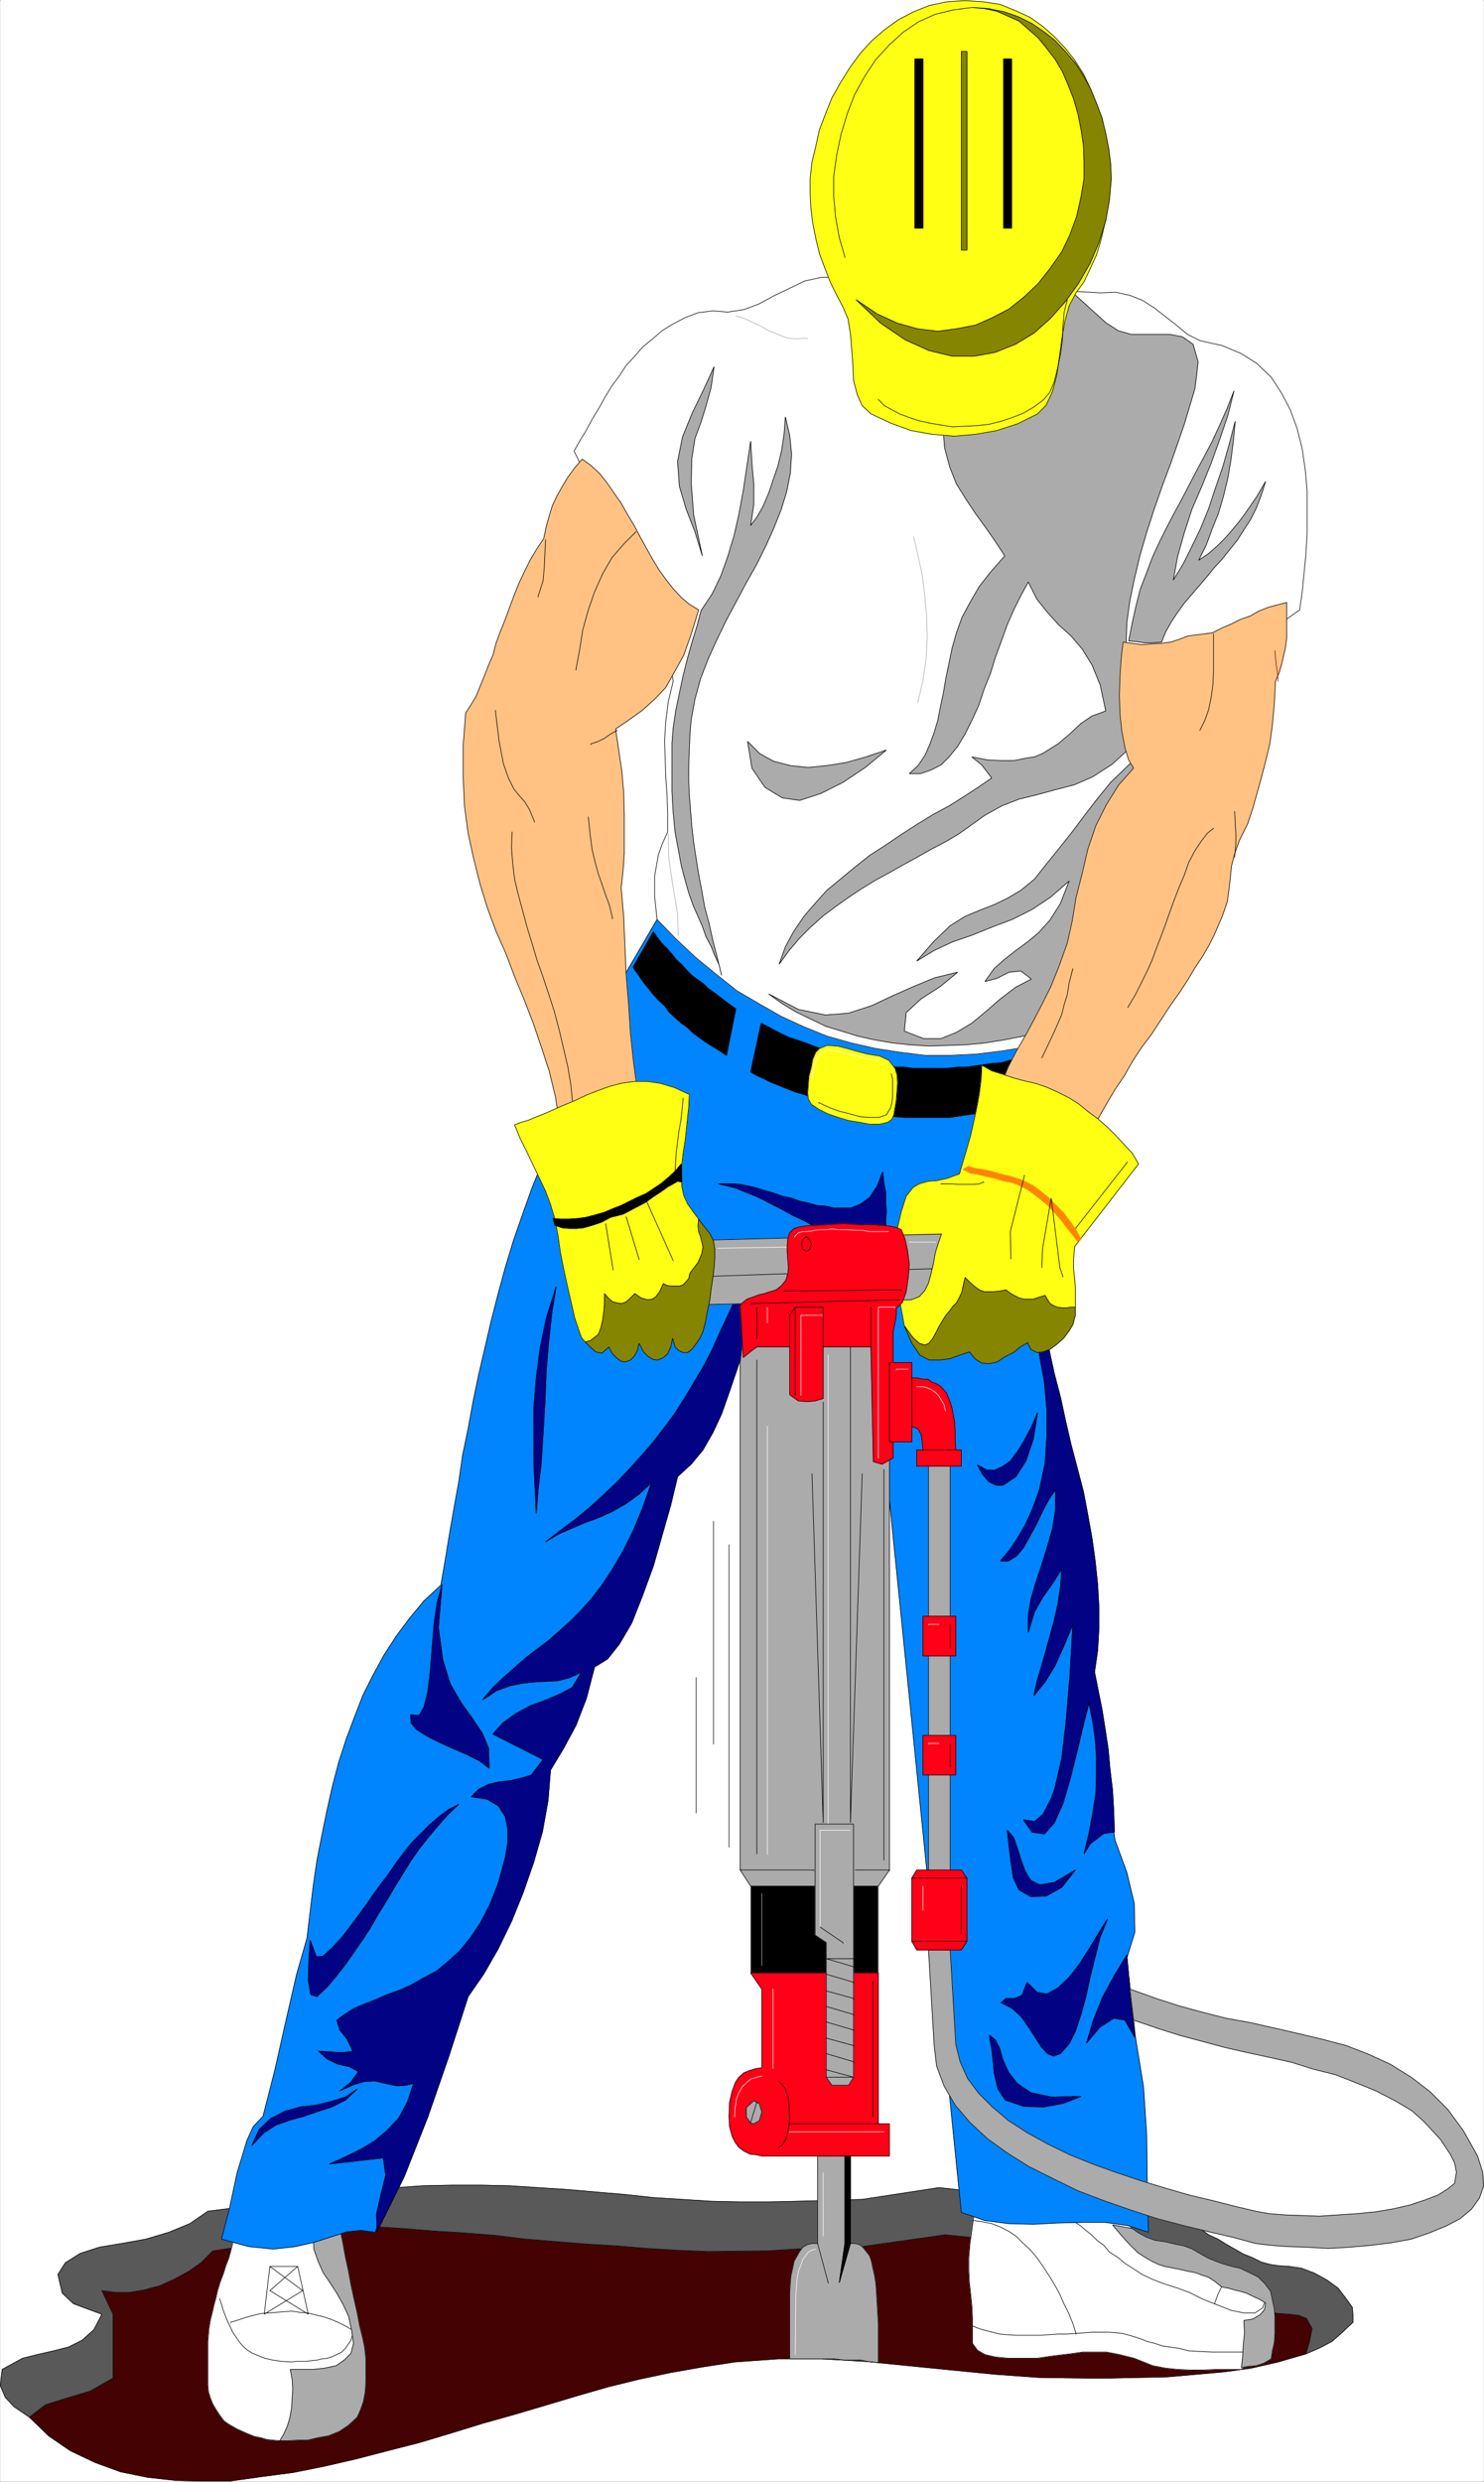 <svg xmlns="http://www.w3.org/2000/svg" width="1790.362" height="2993.144"><rect width="100%" height="100%" fill="#333333" stroke="none"/><defs><clipPath id="a"><path d="M0 0h1789.637v2992H0Zm0 0"/></clipPath></defs><path fill="#fff" d="M.362 2993.144H1790V0H.362Zm0 0"/><g clip-path="url(#a)" transform="translate(.362 .96)"><path fill="#fff" fill-rule="evenodd" stroke="#fff" stroke-linecap="square" stroke-linejoin="bevel" stroke-miterlimit="10" stroke-width=".729" d="M0 2991.457h1789.637V-.23H0Zm0 0"/></g><path fill="#450202" fill-rule="evenodd" stroke="#450202" stroke-linecap="square" stroke-linejoin="bevel" stroke-miterlimit="10" stroke-width=".729" d="m35.48 2915.309 23.183 22.453 26.152 17.976 29.907 14.223 30.687 11.203 32.875 6.719 34.387 3.754 32.875.781h31.414l37.355-5.262 39.649-5.21 37.355-7.505 38.868-8.96 37.41-9.743 38.136-9.742 37.356-11.203 38.867-11.98 37.406-10.473 38.086-11.254 37.406-11.203 38.868-11.2 36.625-9.015 38.867-8.23 38.137-6.723 38.867-5.988 52.308-3.754h52.36l52.308 3.023 53.09 5.211 52.309 5.262 53.09 5.207 52.308 3.754 53.82.726h32.926l33.606-.726 33.656-.73 34.387-3.024 33.656-2.969 32.875-4.48 32.93-7.5 33.601-9.747 40.38-38.136-60.54-38.188-154.008-67.312-281.082-28.45-314.734 18.708-361.055-18.708-302.023 66.586-32.875 29.176 20.945 38.188-7.504 56.843-93.414 19.485zm0 0"/><path fill="none" stroke="#000" stroke-linecap="square" stroke-linejoin="bevel" stroke-miterlimit="10" stroke-width=".729" d="m35.48 2915.309 23.183 22.453 26.152 17.976 29.907 14.223 30.687 11.203 32.875 6.719 34.387 3.754 32.875.781h31.414l37.355-5.262 39.649-5.21 37.355-7.505 38.868-8.96 37.41-9.743 38.136-9.742 37.356-11.203 38.867-11.98 37.406-10.473 38.086-11.254 37.406-11.203 38.868-11.2 36.625-9.015 38.867-8.23 38.137-6.723 38.867-5.988 52.308-3.754h52.36l52.308 3.023 53.09 5.211 52.309 5.262 53.09 5.207 52.308 3.754 53.82.726h32.926l33.606-.726 33.656-.73 34.387-3.024 33.656-2.969 32.875-4.48 32.93-7.5 33.601-9.747 40.38-38.136-60.54-38.188-154.008-67.312-281.082-28.45-314.734 18.708-361.055-18.708-302.023 66.586-32.875 29.176 20.945 38.188-7.504 56.843-93.414 19.485zm0 0"/><path fill="#595959" fill-rule="evenodd" stroke="#595959" stroke-linecap="square" stroke-linejoin="bevel" stroke-miterlimit="10" stroke-width=".729" d="m35.48 2915.309-18.653-12.711-10.473-11.204-5.992-14.222 2.242-19.485 24.696-13.445 17.922-4.48 19.433-4.48 17.922-4.532 16.461-8.23 14.227-12.715 9.687-18.703-16.46-5.993-17.923-6.718-13.445-12.715-5.262-22.453L78.878 2729l17.922-11.203 23.183-7.5 26.883-4.485 29.176-5.261 27.668-8.23 25.422-10.473 21.676-14.954 227.257-28.445 32.875-2.242 35.118-.727h33.656l34.387.727 34.386 2.242 35.114 2.238 34.437 3.024 35.117 2.969 34.387 3.754 35.113 2.238 35.168 2.242 35.117.781h34.387l35.113-.78 77.786-2.243 92.687-14.223 254.926 28.445 9.687.731 10.473 2.242 9.742 3.75 10.473 3.75 8.96 5.262 10.473 5.21 10.473 7.505 11.203 5.207 9.688 5.992 20.945 11.984 11.203 4.48 10.473 5.263 11.2 2.968 10.472 1.512 11.984.73 14.953 2.239 15.68 5.992 14.953 8.23 13.441 9.747 9.743 12.71 7.453 10.473.781 9.742v8.23l-13.496 12.716-11.93 10.472-14.222 7.5-17.196 7.45 4.48-14.95 3.024-15.734-6.723-11.934-9.011-3.75-11.93-1.511-11.984-.73-10.473-1.509-341.617-88.312-50.852-5.207-100.136 14.222-79.243 2.97-35.168 2.241-71.742.782-36.625-1.512-36.629-2.242-35.894-3.02-37.356-2.242-36.629-2.969-37.406-3.023-35.898-4.48-37.356-2.97-36.625-2.238-36.625-3.023-35.898-2.238-194.332 29.175L242.577 2729l-14.953 10.473-17.926 9.742-16.46 7.45-19.434 5.26-17.977 2.97h-17.191l-15.684-2.239 13.442 28.446v77.054l-27.61 15.735-27.668 8.234-26.207 8.23zm0 0"/><path fill="none" stroke="#000" stroke-linecap="square" stroke-linejoin="bevel" stroke-miterlimit="10" stroke-width=".729" d="m35.48 2915.309-18.653-12.711-10.473-11.204-5.992-14.222 2.242-19.485 24.696-13.445 17.922-4.48 19.433-4.48 17.922-4.532 16.461-8.23 14.227-12.715 9.687-18.703-16.46-5.993-17.923-6.718-13.445-12.715-5.262-22.453L78.878 2729l17.922-11.203 23.183-7.5 26.883-4.485 29.176-5.261 27.668-8.23 25.422-10.473 21.676-14.954 227.257-28.445 32.875-2.242 35.118-.727h33.656l34.387.727 34.386 2.242 35.114 2.238 34.437 3.024 35.117 2.969 34.387 3.754 35.113 2.238 35.168 2.242 35.117.781h34.387l35.113-.78 77.786-2.243 92.687-14.223 254.926 28.445 9.687.731 10.473 2.242 9.742 3.75 10.473 3.75 8.96 5.262 10.473 5.21 10.473 7.505 11.203 5.207 9.688 5.992 20.945 11.984 11.203 4.48 10.473 5.263 11.2 2.968 10.472 1.512 11.984.73 14.953 2.239 15.68 5.992 14.953 8.23 13.441 9.747 9.743 12.71 7.453 10.473.781 9.742v8.23l-13.496 12.716-11.93 10.472-14.222 7.5-17.196 7.45 4.48-14.95 3.024-15.734-6.723-11.934-9.011-3.75-11.93-1.511-11.984-.73-10.473-1.509-341.617-88.312-50.852-5.207-100.136 14.222-79.243 2.97-35.168 2.241-71.742.782-36.625-1.512-36.629-2.242-35.894-3.02-37.356-2.242-36.629-2.969-37.406-3.023-35.898-4.48-37.356-2.97-36.625-2.238-36.625-3.023-35.898-2.238-194.332 29.175L242.577 2729l-14.953 10.473-17.926 9.742-16.46 7.45-19.434 5.26-17.977 2.97h-17.191l-15.684-2.239 13.442 28.446v77.054l-27.61 15.735-27.668 8.234-26.207 8.23zm0 0"/><path fill="#fff" fill-rule="evenodd" stroke="#fff" stroke-linecap="square" stroke-linejoin="bevel" stroke-miterlimit="10" stroke-width=".729" d="m287.433 2681.848-1.512 7.504-2.969 7.449-2.238 9.012-2.242 8.964-2.239 8.23-3.754 9.743-3.019 9.742-3.7 9.692-3.023 9.742-2.238 9.742-2.242 8.234-2.238 9.688-2.243 9.016-1.511 8.96-.727 7.5-.73 8.965v53.14l.73 7.45 2.238 7.504 3.024 7.5 4.48 7.453 4.48 6.774 4.481 5.937 5.211 3.75 10.469 5.992 6.723 3.024 6.718 2.968 7.504 3.024 7.45 1.457 7.503 2.242 7.45.781 8.234.727 73.25-18.703 26.937-47.149-12.714-90.55-47.098-101.75zm0 0"/><path fill="none" stroke="#000" stroke-linecap="square" stroke-linejoin="bevel" stroke-miterlimit="10" stroke-width=".729" d="m287.433 2681.848-1.512 7.504-2.969 7.449-2.238 9.012-2.242 8.964-2.239 8.23-3.754 9.743-3.019 9.742-3.7 9.692-3.023 9.742-2.238 9.742-2.242 8.234-2.238 9.688-2.243 9.016-1.511 8.96-.727 7.5-.73 8.965v53.14l.73 7.45 2.238 7.504 3.024 7.5 4.48 7.453 4.48 6.774 4.481 5.937 5.211 3.75 10.469 5.992 6.723 3.024 6.718 2.968 7.504 3.024 7.45 1.457 7.503 2.242 7.45.781 8.234.727 73.25-18.703 26.937-47.149-12.714-90.55-47.098-101.75zm0 0"/><path fill="none" stroke="#000" stroke-linecap="square" stroke-linejoin="bevel" stroke-miterlimit="10" stroke-width=".729" d="m264.98 2772.398 2.238 6.72 2.242 7.503 2.238 5.992 3.024 7.45 2.968 5.992 3.024 6.773 8.23 11.93 4.48 5.262 5.212 4.48 5.992 3.754 7.45 2.969 7.5 3.02 9.69 2.241 10.473 1.512 11.985.73 5.992-.73h11.199l6.723-.781 6.718-.73 5.993-1.512 6.722-.73 6.719-2.24 4.48-2.241 5.993-3.02 4.48-4.48 6.723-9.742 1.508-5.993 1.511-7.449-.78-8.234v.73"/><path fill="none" stroke="#000" stroke-linecap="square" stroke-linejoin="bevel" stroke-miterlimit="10" stroke-width=".729" d="m359.175 2733.48-33.606 29.176 46.317 28.446-12.711-57.621h-33.606l-6.773 57.62 46.371-28.445-39.598-29.175v.78"/><path fill="none" stroke="#000" stroke-linecap="square" stroke-linejoin="bevel" stroke-miterlimit="10" stroke-width=".729" d="m425.706 2810.586-8.96-5.262-8.962-4.48-8.96-3.75-8.962-2.969-9.742-2.293-8.96-2.242-9.743-.727-9.691-1.511-8.961.78-9.016.731-9.687.727-9.747.781-8.96 2.242-8.231 2.239-8.96 2.972-9.692 3.02v.73"/><path fill="#fff" fill-rule="evenodd" stroke="#fff" stroke-linecap="square" stroke-linejoin="bevel" stroke-miterlimit="10" stroke-width=".729" d="m1174.749 2673.617-4.48 32.195-1.461 17.196v15.734l.73 14.223 1.512 13.441 1.457 14.223.781 14.953v30.688l5.992 8.23 8.961 5.262 12.715 2.972 15.68 1.508h34.386l20.946-3.02 18.652-2.242 15.734-2.238h28.395l15.68 3.02 17.976 4.48 22.403 8.965 15.68 3.02 14.226 1.46 15.68.782h14.953l16.464-.781h29.176l30.633-15.684 3.754-69.606-92.738-49.39-75.492-27.664 3.02-26.207-9.743-16.465zm0 0"/><path fill="none" stroke="#000" stroke-linecap="square" stroke-linejoin="bevel" stroke-miterlimit="10" stroke-width=".729" d="m1174.749 2673.617-4.48 32.195-1.461 17.196v15.734l.73 14.223 1.512 13.441 1.457 14.223.781 14.953v30.688l5.992 8.23 8.961 5.262 12.715 2.972 15.68 1.508h34.386l20.946-3.02 18.652-2.242 15.734-2.238h28.395l15.68 3.02 17.976 4.48 22.403 8.965 15.68 3.02 14.226 1.46 15.68.782h14.953l16.464-.781h29.176l30.633-15.684 3.754-69.606-92.738-49.39-75.492-27.664 3.02-26.207-9.743-16.465zm0 0"/><path fill="none" stroke="#000" stroke-linecap="square" stroke-linejoin="bevel" stroke-miterlimit="10" stroke-width=".729" d="m1173.288 2805.324 7.453 2.973 7.5 2.289 8.961 2.242 8.961 2.238 8.234.73 11.2.731h29.906l20.945-1.46h11.2l9.746-.782 11.199-.726 8.96-.73h19.434l9.743.73 7.453.726 8.23 2.242 7.45 2.293 6.773 2.239 7.449 2.972 8.96 2.239 8.962 3.023 9.746 1.457 10.469 1.512 11.933 3.02 12.711.73 15.735.73h36.625v.781"/><path fill="none" stroke="#000" stroke-linecap="square" stroke-linejoin="bevel" stroke-miterlimit="10" stroke-width=".729" d="m1174.749 2678.098 10.473 1.511 11.254 2.239 9.687 3.754 10.473 5.261 8.96 5.938 8.235 8.23 8.961 8.235 8.23 9.742 6.723 9.742 7.5 11.203 5.942 9.742 6.773 11.98 5.207 11.985 5.992 11.93 5.211 12.766 3.75 11.93v.78m229.5-43.398-4.48 11.934-8.961 5.988h-13.492l-14.954-2.969-17.191-6.719-17.195-6.773-16.41-8.235-14.223-5.206-16.465-5.266-13.441-5.207-12.715-5.992-10.469-6.723-10.473-6.773-8.96-7.45-9.692-5.992-6.723-8.23-8.23-5.993-6.723-6.718-6.718-5.262-5.993-5.21-6.718-4.536-7.504-2.969-7.45-1.512h-9.015v.782"/><path fill="none" stroke="#000" stroke-linecap="square" stroke-linejoin="bevel" stroke-miterlimit="10" stroke-width=".729" d="m1489.483 2743.223-8.96 5.992-6.72 8.96-4.48 9.012-3.754 10.473v.73"/><path fill="#ababab" fill-rule="evenodd" stroke="#ababab" stroke-linecap="square" stroke-linejoin="bevel" stroke-miterlimit="10" stroke-width=".729" d="m337.503 2943.754 4.48-7.5 4.48-9.691 3.02-9.743 2.243-11.984.73-11.2.727-12.714-.727-11.254-2.242-11.98h27.664l13.441-1.461 14.227-3.02 9.687-6.723 8.235-8.23 3.02-11.985-2.239-15.683-3.754-17.242-6.719-14.227-7.504-13.441-8.23-12.711-8.18-11.985-5.992-13.492-5.262-14.953-.73-17.191 32.148-7.504 3.75 17.972 2.97 16.465 3.75 17.196 2.972 16.46 3.75 17.196 3.75 16.46 2.972 15.735 3.75 14.953 2.239 11.254 1.511 13.442v26.207l-.78 13.441-2.24 11.984-3.753 10.473-3.7 8.23-10.472 9.743-11.2 7.504-12.714 5.207-12.71 2.242-12.712 3.023h-11.203l-11.984.727zm0 0"/><path fill="none" stroke="#000" stroke-linecap="square" stroke-linejoin="bevel" stroke-miterlimit="10" stroke-width=".729" d="m337.503 2943.754 4.48-7.5 4.48-9.691 3.02-9.743 2.243-11.984.73-11.2.727-12.714-.727-11.254-2.242-11.98h27.664l13.441-1.461 14.227-3.02 9.687-6.723 8.235-8.23 3.02-11.985-2.239-15.683-3.754-17.242-6.719-14.227-7.504-13.441-8.23-12.711-8.18-11.985-5.992-13.492-5.262-14.953-.73-17.191 32.148-7.504 3.75 17.972 2.97 16.465 3.75 17.196 2.972 16.46 3.75 17.196 3.75 16.46 2.972 15.735 3.75 14.953 2.239 11.254 1.511 13.442v26.207l-.78 13.441-2.24 11.984-3.753 10.473-3.7 8.23-10.472 9.743-11.2 7.504-12.714 5.207-12.71 2.242-12.712 3.023h-11.203l-11.984.727zm0 0"/><path fill="#ababab" fill-rule="evenodd" stroke="#ababab" stroke-linecap="square" stroke-linejoin="bevel" stroke-miterlimit="10" stroke-width=".729" d="m1497.718 2855.445 1.508-13.441.73-14.223 1.512-13.496-.782-15.68 10.473-1.511 8.961-5.262 5.262-5.941 1.512-8.23-5.993-3.75-4.48-2.243-6.723-3.02-5.992-2.972-7.5-2.239-6.723-1.511-7.449-2.239-8.23-1.511-8.235-6.723-8.23-5.262-7.45-2.238-7.503-2.973-8.23-1.507-6.723-1.512-6.72-1.461-7.452-1.508-8.23-1.512-6.723-2.242-8.23-3.75-8.962-5.21-8.23-5.262-9.742-9.692-9.692-10.523-11.254-13.442 23.965 4.48 7.45 5.263 9.745 5.21 10.47 3.75 11.202 1.512 12.711 2.969 11.203 2.242 9.692 3.75 7.5 4.48 11.984 6.723 13.442 5.262 11.93 3.75 12.714 2.969 11.254 5.261 10.418 5.211 8.234 8.23 6.72 9.016 2.241 10.473 2.239 10.473.78 9.742v20.941l-.78 10.473-2.239 9.742-1.46 9.692-8.962 5.261-9.011 2.973-8.961.781zm0 0"/><path fill="none" stroke="#000" stroke-linecap="square" stroke-linejoin="bevel" stroke-miterlimit="10" stroke-width=".729" d="m1497.718 2855.445 1.508-13.441.73-14.223 1.512-13.496-.782-15.68 10.473-1.511 8.961-5.262 5.262-5.941 1.512-8.23-5.993-3.75-4.48-2.243-6.723-3.02-5.992-2.972-7.5-2.239-6.723-1.511-7.449-2.239-8.23-1.511-8.235-6.723-8.23-5.262-7.45-2.238-7.503-2.973-8.23-1.507-6.723-1.512-6.72-1.461-7.452-1.508-8.23-1.512-6.723-2.242-8.23-3.75-8.962-5.21-8.23-5.262-9.742-9.692-9.692-10.523-11.254-13.442 23.965 4.48 7.45 5.263 9.745 5.21 10.47 3.75 11.202 1.512 12.711 2.969 11.203 2.242 9.692 3.75 7.5 4.48 11.984 6.723 13.442 5.262 11.93 3.75 12.714 2.969 11.254 5.261 10.418 5.211 8.234 8.23 6.72 9.016 2.241 10.473 2.239 10.473.78 9.742v20.941l-.78 10.473-2.239 9.742-1.46 9.692-8.962 5.261-9.011 2.973-8.961.781zm0 0"/><path fill="#0085ff" fill-rule="evenodd" stroke="#0085ff" stroke-linecap="square" stroke-linejoin="bevel" stroke-miterlimit="10" stroke-width=".729" d="m267.218 2700.55 9.742-37.406 8.96-41.886 11.985-39.649 7.45-16.465 11.984-12.765 14.172-55.328 13.492-59.864 12.715-55.382 12.66-44.18 3.75-31.418 3.75-31.414 4.48-30.688 5.993-30.687 5.992-29.176 6.719-29.906 7.453-28.445 8.96-27.72 9.743-26.151 10.472-26.938 11.93-23.965 13.496-24.695 14.95-23.184 15.683-20.945 17.922-21.727 20.215-18.703 5.21-29.906 5.262-32.2 5.211-29.902 5.993-32.93 4.48-31.468 6.719-32.145 5.992-32.925 6.723-32.2 7.5-32.144 7.449-32.2 8.234-32.144 8.961-32.93 9.742-32.195 11.203-32.199 11.2-31.414 12.714-31.418 102.426-231.219 35.848-61.375 460.512 154.164 5.988 369.649 85.965 586.648 14.226 38.918 8.961 37.406.727 34.438-9.688 31.418 10.418 95.758 9.742 59.863 3.754 57.625.727 57.621 1.512 59.863-25.426-8.23-26.934-3.754h-28.394l-29.176.781-29.125 1.512-29.906-.781-28.395-3.75-28.445-9.692-94.926-940.613-179.383-123.477-241.48 567.942-191.363 520.062-16.465-2.238-17.192 1.508-18.707 5.992-20.89 6.723-23.184 5.261-26.156 2.97-29.903-2.97zm0 0"/><path fill="none" stroke="#000" stroke-linecap="square" stroke-linejoin="bevel" stroke-miterlimit="10" stroke-width=".729" d="m267.218 2700.55 9.742-37.406 8.96-41.886 11.985-39.649 7.45-16.465 11.984-12.765 14.172-55.328 13.492-59.864 12.715-55.382 12.66-44.18 3.75-31.418 3.75-31.414 4.48-30.688 5.993-30.687 5.992-29.176 6.719-29.906 7.453-28.445 8.96-27.72 9.743-26.151 10.472-26.938 11.93-23.965 13.496-24.695 14.95-23.184 15.683-20.945 17.922-21.727 20.215-18.703 5.21-29.906 5.262-32.2 5.211-29.902 5.993-32.93 4.48-31.468 6.719-32.145 5.992-32.925 6.723-32.2 7.5-32.144 7.449-32.2 8.234-32.144 8.961-32.93 9.742-32.195 11.203-32.199 11.2-31.414 12.714-31.418 102.426-231.219 35.848-61.375 460.512 154.164 5.988 369.649 85.965 586.648 14.226 38.918 8.961 37.406.727 34.438-9.688 31.418 10.418 95.758 9.742 59.863 3.754 57.625.727 57.621 1.512 59.863-25.426-8.23-26.934-3.754h-28.394l-29.176.781-29.125 1.512-29.906-.781-28.395-3.75-28.445-9.692-94.926-940.613-179.383-123.477-241.48 567.942-191.363 520.062-16.465-2.238-17.192 1.508-18.707 5.992-20.89 6.723-23.184 5.261-26.156 2.97-29.903-2.97zm0 0"/><path fill="#fff" fill-rule="evenodd" stroke="#fff" stroke-linecap="square" stroke-linejoin="bevel" stroke-miterlimit="10" stroke-width=".729" d="m792.753 1108.95-2.973-27.665v-24.695l4.48-25.426 4.481-12.766 6.723-14.953v-22.453l-.73-22.457-1.512-20.941-.727-23.188-.73-20.941 1.457-23.184 3.023-23.968 5.938-24.696-6.72-47.148-112.847-230.442 6.719-11.98 8.234-13.496 6.72-12.711 8.23-13.442 7.453-13.496 8.23-13.492 8.961-11.93 8.23-12.714 10.473-11.254 9.692-11.2 11.984-9.742 11.2-9.742 13.44-8.234 14.227-7.45 15.68-5.992 17.976-2.238 17.922 1.457 19.434-2.969 17.973-6.722 17.921-9.742 18.707-8.961 18.649-9.012 20.215-4.48h21.675l314.735 18.703 18.652-.731 17.196 3.75 14.949 5.941 14.226 9.012 26.883 20.945 13.492 11.204 14.953 7.5 26.883 5.992 23.188 9.742 18.703 11.93 17.191 16.465 12.715 19.484 10.469 20.215 8.18 22.406 5.992 23.965 3.754 25.426 2.238 25.476v51.629l-1.512 25.426-2.238 23.183-2.242 22.457-2.969 20.942-40.379 28.45-233.25 498.386h-53.82l-32.145 5.21-30.637 3.75-31.414 1.513h-29.906l-30.633-3.75-29.175-4.481-29.907-6.773-29.125-8.23-27.664-11.204-27.668-12.711-26.152-14.953-26.937-15.734-25.422-20.215-24.645-20.215-23.914-22.457zm0 0"/><path fill="none" stroke="#000" stroke-linecap="square" stroke-linejoin="bevel" stroke-miterlimit="10" stroke-width=".729" d="m792.753 1108.95-2.973-27.665v-24.695l4.48-25.426 4.481-12.766 6.723-14.953v-22.453l-.73-22.457-1.512-20.941-.727-23.188-.73-20.941 1.457-23.184 3.023-23.968 5.938-24.696-6.72-47.148-112.847-230.442 6.719-11.98 8.234-13.496 6.72-12.711 8.23-13.442 7.453-13.496 8.23-13.492 8.961-11.93 8.23-12.714 10.473-11.254 9.692-11.2 11.984-9.742 11.2-9.742 13.44-8.234 14.227-7.45 15.68-5.992 17.976-2.238 17.922 1.457 19.434-2.969 17.973-6.722 17.921-9.742 18.707-8.961 18.649-9.012 20.215-4.48h21.675l314.735 18.703 18.652-.731 17.196 3.75 14.949 5.941 14.226 9.012 26.883 20.945 13.492 11.204 14.953 7.5 26.883 5.992 23.188 9.742 18.703 11.93 17.191 16.465 12.715 19.484 10.469 20.215 8.18 22.406 5.992 23.965 3.754 25.426 2.238 25.476v51.629l-1.512 25.426-2.238 23.183-2.242 22.457-2.969 20.942-40.379 28.45-233.25 498.386h-53.82l-32.145 5.21-30.637 3.75-31.414 1.513h-29.906l-30.633-3.75-29.175-4.481-29.907-6.773-29.125-8.23-27.664-11.204-27.668-12.711-26.152-14.953-26.937-15.734-25.422-20.215-24.645-20.215-23.914-22.457zm0 0"/><path fill-rule="evenodd" stroke="#000" stroke-linecap="square" stroke-linejoin="bevel" stroke-miterlimit="10" stroke-width=".729" d="M905.651 2274.793v104.77h154.008v-104.77Zm0 0"/><path fill="none" stroke="#ababab" stroke-linecap="square" stroke-linejoin="bevel" stroke-miterlimit="10" stroke-width=".729" d="M905.651 2274.793v104.77h154.008v-104.77Zm0 0"/><path fill="#ababab" fill-rule="evenodd" stroke="#ababab" stroke-linecap="square" stroke-linejoin="bevel" stroke-miterlimit="10" stroke-width=".729" d="m940.038 1162.82 7.504-20.945 9.687-17.973 12.715-18.703 13.442-15.683 14.222-15.735 17.192-14.222 17.195-14.223 17.922-14.172 18.703-11.984 18.703-12.711 18.653-11.985 19.433-11.98 19.484-10.473 17.926-11.254 17.192-11.203 16.465-11.199-11.985-15.734-11.984-9.743 19.433 3.75 16.465.73h14.953l14.223-2.972 10.473-1.508 10.418-4.48 17.976-11.203 14.172-11.985 13.492-12.71 13.442-9.012 16.465-5.992-6.723-31.418-9.742-23.914-11.98-19.485-13.446-15.683-14.95-13.493-13.445-14.953-12.71-15.734-10.473-20.945-8.961 16.464-8.23 16.465-8.235 18.703-6.719 18.704-7.449 20.214-5.992 19.434-7.504 18.703-6.719 20.215-8.234 17.977-8.18 16.46-9.012 14.954-9.691 11.984-10.473 10.473-11.98 5.992-12.715 4.48h-13.441l10.472-9.742 8.23-11.934 5.993-13.492 5.21-14.222 4.481-14.953 3.024-15.735 3.699-17.195 3.02-17.973 3.75-17.922 3.699-17.976 5.261-18.703 6.723-18.703 9.691-17.977 11.254-19.434 14.172-17.972 16.461-18.703-11.199-17.247-11.984-17.191-11.985-16.465-11.93-17.972-11.203-17.926-8.23-20.942-5.992-22.457-2.239-26.933 156.977-160.156 39.649 35.894 14.953 9.746 15.68 4.48h47.1l14.95 3.02 12.715 8.961 5.992 20.945-1.512 14.223-2.242 17.977-5.988 20.214-6.723 22.454-8.23 23.914-8.961 25.476-9.746 26.156-9.688 27.715-8.96 27.664-8.235 28.45-6.719 28.445-5.261 25.426-3.7 26.207-.78 25.422 7.5 123.48-24.696 22.453-23.184 14.953-22.402 9.742-23.184 5.942-21.676 5.988-21.671 5.266-20.946 8.23-20.164 11.2-15.734 11.253-15.68 11.203-16.465 9.743-17.191 8.96-17.195 9.743-16.41 8.96-17.196 9.743-16.46 8.965-17.196 10.468-15.68 10.528-15.734 11.2-14.953 11.202-14.953 13.492-12.66 12.715-12.712 14.95zm0 0"/><path fill="none" stroke="#000" stroke-linecap="square" stroke-linejoin="bevel" stroke-miterlimit="10" stroke-width=".729" d="m940.038 1162.82 7.504-20.945 9.687-17.973 12.715-18.703 13.442-15.683 14.222-15.735 17.192-14.222 17.195-14.223 17.922-14.172 18.703-11.984 18.703-12.711 18.653-11.985 19.433-11.98 19.484-10.473 17.926-11.254 17.192-11.203 16.465-11.199-11.985-15.734-11.984-9.743 19.433 3.75 16.465.73h14.953l14.223-2.972 10.473-1.508 10.418-4.48 17.976-11.203 14.172-11.985 13.492-12.71 13.442-9.012 16.465-5.992-6.723-31.418-9.742-23.914-11.98-19.485-13.446-15.683-14.95-13.493-13.445-14.953-12.71-15.734-10.473-20.945-8.961 16.464-8.23 16.465-8.235 18.703-6.719 18.704-7.449 20.214-5.992 19.434-7.504 18.703-6.719 20.215-8.234 17.977-8.18 16.46-9.012 14.954-9.691 11.984-10.473 10.473-11.98 5.992-12.715 4.48h-13.441l10.472-9.742 8.23-11.934 5.993-13.492 5.21-14.222 4.481-14.953 3.024-15.735 3.699-17.195 3.02-17.973 3.75-17.922 3.699-17.976 5.261-18.703 6.723-18.703 9.691-17.977 11.254-19.434 14.172-17.972 16.461-18.703-11.199-17.247-11.984-17.191-11.985-16.465-11.93-17.972-11.203-17.926-8.23-20.942-5.992-22.457-2.239-26.933 156.977-160.156 39.649 35.894 14.953 9.746 15.68 4.48h47.1l14.95 3.02 12.715 8.961 5.992 20.945-1.512 14.223-2.242 17.977-5.988 20.214-6.723 22.454-8.23 23.914-8.961 25.476-9.746 26.156-9.688 27.715-8.96 27.664-8.235 28.45-6.719 28.445-5.261 25.426-3.7 26.207-.78 25.422 7.5 123.48-24.696 22.453-23.184 14.953-22.402 9.742-23.184 5.942-21.676 5.988-21.671 5.266-20.946 8.23-20.164 11.2-15.734 11.253-15.68 11.203-16.465 9.743-17.191 8.96-17.195 9.743-16.41 8.96-17.196 9.743-16.46 8.965-17.196 10.468-15.68 10.528-15.734 11.2-14.953 11.202-14.953 13.492-12.66 12.715-12.712 14.95zm0 0"/><path fill="#ababab" fill-rule="evenodd" stroke="#ababab" stroke-linecap="square" stroke-linejoin="bevel" stroke-miterlimit="10" stroke-width=".729" d="m1361.683 772.957 4.48-22.402 4.48-20.215 5.211-20.215 7.504-19.434 6.72-17.976 8.23-17.973 8.964-17.976 8.961-17.192 8.961-16.465 8.961-17.191 9.742-18.703 9.692-17.977 9.012-17.191 8.96-19.484 8.961-20.165 8.235-20.996-7.504 29.957-9.692 28.446-10.472 29.175-11.2 27.668-11.984 27.715-8.96 27.664-8.231 29.18-5.211 28.445 11.93-19.433 10.472-20.996 10.473-21.676 9.742-23.965 8.18-24.695 9.011-26.153 7.454-26.207 7.449-28.445-2.242 23.965-2.97 23.183-3.75 21.672-5.21 21.727-5.992 20.215-7.45 18.703-7.503 20.215-8.961 17.926 11.203-7.454 11.203-9.742 9.742-9.742 9.688-11.203 9.746-11.98 8.96-12.715 9.743-14.223 10.473-17.973-5.262 16.461-5.992 15.735-6.723 13.445-8.23 12.762-8.18 12.714-9.016 11.2-8.96 11.254-9.688 10.472-9.016 11.203-8.96 10.47-9.692 11.253-8.23 9.691-8.231 11.254-7.453 11.203-6.774 11.98-5.207 12.716-11.203.781h-9.742l-9.691-1.512zm0 0"/><path fill="none" stroke="#000" stroke-linecap="square" stroke-linejoin="bevel" stroke-miterlimit="10" stroke-width=".729" d="m1361.683 772.957 4.48-22.402 4.48-20.215 5.211-20.215 7.504-19.434 6.72-17.976 8.23-17.973 8.964-17.976 8.961-17.192 8.961-16.465 8.961-17.191 9.742-18.703 9.692-17.977 9.012-17.191 8.96-19.484 8.961-20.165 8.235-20.996-7.504 29.957-9.692 28.446-10.472 29.175-11.2 27.668-11.984 27.715-8.96 27.664-8.231 29.18-5.211 28.445 11.93-19.433 10.472-20.996 10.473-21.676 9.742-23.965 8.18-24.695 9.011-26.153 7.454-26.207 7.449-28.445-2.242 23.965-2.97 23.183-3.75 21.672-5.21 21.727-5.992 20.215-7.45 18.703-7.503 20.215-8.961 17.926 11.203-7.454 11.203-9.742 9.742-9.742 9.688-11.203 9.746-11.98 8.96-12.715 9.743-14.223 10.473-17.973-5.262 16.461-5.992 15.735-6.723 13.445-8.23 12.762-8.18 12.714-9.016 11.2-8.96 11.254-9.688 10.472-9.016 11.203-8.96 10.47-9.692 11.253-8.23 9.691-8.231 11.254-7.453 11.203-6.774 11.98-5.207 12.716-11.203.781h-9.742l-9.691-1.512zm0 0"/><path fill="#ababab" fill-rule="evenodd" stroke="#ababab" stroke-linecap="square" stroke-linejoin="bevel" stroke-miterlimit="10" stroke-width=".729" d="m927.327 1198.77 35.895 18.703 32.875 6.722 27.664-2.242 27.668-8.96 25.422-11.981 25.425-11.254 25.375-10.473 27.664-6.722-20.89 17.195-23.188 15.004-17.972 16.465-2.243 22.402 23.188 9.012h20.941l18.703-7.5 18.653-11.203 17.195-14.223 17.191-14.953 18.704-14.223 18.707-9.742-12.715-9.746-14.223 1.512-14.953 7.503-14.172 3.7 11.203-15.684 12.711-11.254 13.442-10.473 14.226-10.468 13.442-11.203 13.441-14.954 12.711-20.214 10.473-26.934-22.403 19.434-22.457 14.949-23.914 11.984-23.914 9.012-23.914 9.691-23.914 8.235-22.453 10.469-20.945 12.765 20.945-23.965 19.433-18.703 17.973-11.254 17.922-7.453 17.195-6.719 15.68-7.504 16.465-9.742 16.465-13.441 14.172-17.973 15.734-19.433 14.898-18.758 15.735-20.946 14.953-19.43 16.41-20.214 18.707-17.977 19.43-18.703v34.438l-119.621 302.285-23.914 5.992-23.13 4.531-23.187 3.7-23.183 2.238-23.184.781-21.676.73-22.402-1.511-20.945-2.238-21.672-3.7-20.215-4.53-19.434-5.993-19.433-5.941-18.703-9.012-17.192-8.23-17.195-10.473zm0 0"/><path fill="none" stroke="#000" stroke-linecap="square" stroke-linejoin="bevel" stroke-miterlimit="10" stroke-width=".729" d="m927.327 1198.77 35.895 18.703 32.875 6.722 27.664-2.242 27.668-8.96 25.422-11.981 25.425-11.254 25.375-10.473 27.664-6.722-20.89 17.195-23.188 15.004-17.972 16.465-2.243 22.402 23.188 9.012h20.941l18.703-7.5 18.653-11.203 17.195-14.223 17.191-14.953 18.704-14.223 18.707-9.742-12.715-9.746-14.223 1.512-14.953 7.503-14.172 3.7 11.203-15.684 12.711-11.254 13.442-10.473 14.226-10.468 13.442-11.203 13.441-14.954 12.711-20.214 10.473-26.934-22.403 19.434-22.457 14.949-23.914 11.984-23.914 9.012-23.914 9.691-23.914 8.235-22.453 10.469-20.945 12.765 20.945-23.965 19.433-18.703 17.973-11.254 17.922-7.453 17.195-6.719 15.68-7.504 16.465-9.742 16.465-13.441 14.172-17.973 15.734-19.433 14.898-18.758 15.735-20.946 14.953-19.43 16.41-20.214 18.707-17.977 19.43-18.703v34.438l-119.621 302.285-23.914 5.992-23.13 4.531-23.187 3.7-23.183 2.238-23.184.781-21.676.73-22.402-1.511-20.945-2.238-21.672-3.7-20.215-4.53-19.434-5.993-19.433-5.941-18.703-9.012-17.192-8.23-17.195-10.473zm0 0"/><path fill="#ababab" fill-rule="evenodd" stroke="#ababab" stroke-linecap="square" stroke-linejoin="bevel" stroke-miterlimit="10" stroke-width=".729" d="m901.901 894.191 5.262 32.2 15.684 23.183 20.941 12.715 20.945 3.02 25.371-8.23 26.938-13.493 26.883-17.977 25.426-20.945-24.645 8.234-23.914 6.774-23.184 3.7-22.457 2.237-21.672-2.238-20.164-5.21-16.46-9.016zm0 0"/><path fill="none" stroke="#000" stroke-linecap="square" stroke-linejoin="bevel" stroke-miterlimit="10" stroke-width=".729" d="m901.901 894.191 5.262 32.2 15.684 23.183 20.941 12.715 20.945 3.02 25.371-8.23 26.938-13.493 26.883-17.977 25.426-20.945-24.645 8.234-23.914 6.774-23.184 3.7-22.457 2.237-21.672-2.238-20.164-5.21-16.46-9.016zm0 0"/><path fill="none" stroke="#ababab" stroke-linecap="square" stroke-linejoin="bevel" stroke-miterlimit="10" stroke-width=".729" d="m1102.276 647.293 5.211 22.402 5.262 24.696 2.969 23.964 2.242 25.426.73 24.696-1.46 26.933-3.75 25.477-5.993 25.426v.73M887.73 380.902l9.69 2.973 9.743 4.48 9.691 4.48 10.473 5.993 11.2 4.48 11.253 4.532 11.203.73 12.711-.73v.73"/><path fill="#ababab" fill-rule="evenodd" stroke="#ababab" stroke-linecap="square" stroke-linejoin="bevel" stroke-miterlimit="10" stroke-width=".729" d="m861.522 442.227-3.699 25.476-5.992 21.672-5.988 19.434-7.453 20.214-3.75 23.97-.73 29.902 2.972 38.19 10.469 49.392-8.961-29.176-10.473-26.938-8.23-27.715-2.239-29.906 5.989-29.957 11.933-29.176 13.492-27.668zm0 0"/><path fill="none" stroke="#000" stroke-linecap="square" stroke-linejoin="bevel" stroke-miterlimit="10" stroke-width=".729" d="m861.522 442.227-3.699 25.476-5.992 21.672-5.988 19.434-7.453 20.214-3.75 23.97-.73 29.902 2.972 38.19 10.469 49.392-8.961-29.176-10.473-26.938-8.23-27.715-2.239-29.906 5.989-29.957 11.933-29.176 13.492-27.668zm0 0"/><path fill="#ababab" fill-rule="evenodd" stroke="#ababab" stroke-linecap="square" stroke-linejoin="bevel" stroke-miterlimit="10" stroke-width=".729" d="m947.542 502.871 5.207 22.402 2.242 22.454-1.512 23.238-4.48 22.402-6.723 21.727-8.96 22.453-9.743 21.676-11.199 22.453-12.715 22.457-11.93 22.453-11.984 22.457-11.2 23.184-10.472 23.183-8.96 23.238-6.723 24.696-4.48 24.644-1.513 17.242-.78 18.708-.727 18.703v18.703l.726 17.972 1.512 18.707 1.512 18.704 2.242 19.433 2.969 19.485 3.02 18.703 3.698 19.433 3.754 20.946 5.262 19.484 4.48 20.215 5.207 20.164 5.266 21.726-3.023-12.714-5.211-11.254-4.48-11.2-5.993-11.253-4.48-12.715-5.262-11.98-5.938-13.442-5.261-14.953-4.48-15.735-4.481-17.195-3.754-20.215-3.75-20.215-2.242-23.183-1.457-25.426v-58.402l1.457-18.704 3.023-20.214 4.48-21.676 4.481-20.942 5.21-20.945 5.993-20.996 5.992-19.434 4.48-17.191 13.442-20.215 10.473-21.726 8.23-23.184 7.5-24.695 5.942-26.157 5.261-28.445 4.48-29.957 4.481-29.906 1.512 26.933 2.238 24.696v24.695l-3.75 25.426 8.23-11.2 6.723-11.984 6.723-15.734 5.262-15.684 5.937-17.242 4.48-18.707 3.024-20.215zm0 0"/><path fill="none" stroke="#000" stroke-linecap="square" stroke-linejoin="bevel" stroke-miterlimit="10" stroke-width=".729" d="m947.542 502.871 5.207 22.402 2.242 22.454-1.512 23.238-4.48 22.402-6.723 21.727-8.96 22.453-9.743 21.676-11.199 22.453-12.715 22.457-11.93 22.453-11.984 22.457-11.2 23.184-10.472 23.183-8.96 23.238-6.723 24.696-4.48 24.644-1.513 17.242-.78 18.708-.727 18.703v18.703l.726 17.972 1.512 18.707 1.512 18.704 2.242 19.433 2.969 19.485 3.02 18.703 3.698 19.433 3.754 20.946 5.262 19.484 4.48 20.215 5.207 20.164 5.266 21.726-3.023-12.714-5.211-11.254-4.48-11.2-5.993-11.253-4.48-12.715-5.262-11.98-5.938-13.442-5.261-14.953-4.48-15.735-4.481-17.195-3.754-20.215-3.75-20.215-2.242-23.183-1.457-25.426v-58.402l1.457-18.704 3.023-20.214 4.48-21.676 4.481-20.942 5.21-20.945 5.993-20.996 5.992-19.434 4.48-17.191 13.442-20.215 10.473-21.726 8.23-23.184 7.5-24.695 5.942-26.157 5.261-28.445 4.48-29.957 4.481-29.906 1.512 26.933 2.238 24.696v24.695l-3.75 25.426 8.23-11.2 6.723-11.984 6.723-15.734 5.262-15.684 5.937-17.242 4.48-18.707 3.024-20.215zm0 0"/><path fill="none" stroke="#ababab" stroke-linecap="square" stroke-linejoin="bevel" stroke-miterlimit="10" stroke-width=".729" d="m806.245 1005.688.73 30.687 5.208 34.438 5.265 31.417.727 25.422v.782"/><path fill-rule="evenodd" stroke="#000" stroke-linecap="square" stroke-linejoin="bevel" stroke-miterlimit="10" stroke-width=".729" d="m763.628 1166.57 5.992 8.235 5.938 8.96 5.992 7.5 6.722 8.235 5.989 6.719 7.504 6.773 5.937 8.235 7.504 6.718 6.723 5.993 7.449 5.21 6.773 6.774 8.18 5.937 7.5 5.262 8.234 5.262 7.45 4.48 8.96 5.992 11.255-56.164-7.504-5.21-5.989-4.481-6.722-5.262-5.993-4.48-7.449-5.262-5.992-5.937-6.719-4.536-6.722-5.207-6.723-6.722-5.988-6.774-5.992-5.21-5.211-6.72-5.993-6.773-5.992-5.992-5.207-6.719-5.262-7.504zm0 0"/><path fill="none" stroke="#000" stroke-linecap="square" stroke-linejoin="bevel" stroke-miterlimit="10" stroke-width=".729" d="m763.628 1166.57 5.992 8.235 5.938 8.96 5.992 7.5 6.722 8.235 5.989 6.719 7.504 6.773 5.937 8.235 7.504 6.718 6.723 5.993 7.449 5.21 6.773 6.774 8.18 5.937 7.5 5.262 8.234 5.262 7.45 4.48 8.96 5.992 11.255-56.164-7.504-5.21-5.989-4.481-6.722-5.262-5.993-4.48-7.449-5.262-5.992-5.937-6.719-4.536-6.722-5.207-6.723-6.722-5.988-6.774-5.992-5.21-5.211-6.72-5.993-6.773-5.992-5.992-5.207-6.719-5.262-7.504zm0 0"/><path fill-rule="evenodd" stroke="#000" stroke-linecap="square" stroke-linejoin="bevel" stroke-miterlimit="10" stroke-width=".729" d="m918.366 1233.938-12.715 59.081 8.23 4.532 8.235 3.699 8.961 4.535 9.692 3.696 9.011 3.753 9.692 3.75 10.472 2.97 9.692 3.753 81.484 21.723 10.469.73 9.746.73 10.469.782h53.82l20.945-3.024 10.418-1.457 10.473-2.242 38.867-11.98 21.727-56.113-9.743 2.242-9.69 1.457-10.474 2.293-10.472 2.968-10.473.73-10.473 1.513-10.468 1.511-10.473 1.457h-10.473l-11.93 1.512h-42.62l-9.743-1.512h-11.199l-85.238-20.945-11.2-3.7-9.69-3.75-10.473-3.75-9.743-3.023-9.69-4.48-8.962-4.48zm0 0"/><path fill="none" stroke="#000" stroke-linecap="square" stroke-linejoin="bevel" stroke-miterlimit="10" stroke-width=".729" d="m918.366 1233.938-12.715 59.081 8.23 4.532 8.235 3.699 8.961 4.535 9.692 3.696 9.011 3.753 9.692 3.75 10.472 2.97 9.692 3.753 81.484 21.723 10.469.73 9.746.73 10.469.782h53.82l20.945-3.024 10.418-1.457 10.473-2.242 38.867-11.98 21.727-56.113-9.743 2.242-9.69 1.457-10.474 2.293-10.472 2.968-10.473.73-10.473 1.513-10.468 1.511-10.473 1.457h-10.473l-11.93 1.512h-42.62l-9.743-1.512h-11.199l-85.238-20.945-11.2-3.7-9.69-3.75-10.473-3.75-9.743-3.023-9.69-4.48-8.962-4.48zm0 0"/><path fill="#ffff14" fill-rule="evenodd" stroke="#ffff14" stroke-linecap="square" stroke-linejoin="bevel" stroke-miterlimit="10" stroke-width=".729" d="m988.647 1264.625-4.48 4.48-3.75 8.961-1.512 8.961-2.968 11.254-.786 10.473-.726 9.742.726 6.719 3.754 6.722 8.961 5.993 10.473 5.261 12.71 4.48 12.712 3.75 13.445 2.243 11.98 2.238h11.934l9.742-2.238 5.207-3.754 2.243-5.262 3.023-17.921.727-10.473.78-10.469-.78-9.746-2.239-7.5-7.453-9.691-11.25-5.262-14.172-2.242-11.984-3.02-12.711-3.699-11.934-3.023-12.71-.73zm0 0"/><path fill="none" stroke="#000" stroke-linecap="square" stroke-linejoin="bevel" stroke-miterlimit="10" stroke-width=".729" d="m988.647 1264.625-4.48 4.48-3.75 8.961-1.512 8.961-2.968 11.254-.786 10.473-.726 9.742.726 6.719 3.754 6.722 8.961 5.993 10.473 5.261 12.71 4.48 12.712 3.75 13.445 2.243 11.98 2.238h11.934l9.742-2.238 5.207-3.754 2.243-5.262 3.023-17.921.727-10.473.78-10.469-.78-9.746-2.239-7.5-7.453-9.691-11.25-5.262-14.172-2.242-11.984-3.02-12.711-3.699-11.934-3.023-12.71-.73zm0 0"/><path fill="none" stroke="#000" stroke-linecap="square" stroke-linejoin="bevel" stroke-miterlimit="10" stroke-width=".729" d="m1075.343 1295.258 1.508 5.992v21.727l-.782 6.718-1.457 5.992-5.261 8.961-8.961 3.024h-10.473l-11.93-.781-13.496-3.7-11.93-3.023-10.472-3.75-8.23-3.7-5.993-3.023v.785"/><path fill="none" stroke="#fff" stroke-linecap="square" stroke-linejoin="bevel" stroke-miterlimit="10" stroke-width=".729" d="m979.636 1299.793 1.508-9.016 2.242-9.691 4.48-8.23 8.23-5.993 3.755-.781 5.988.781 6.723 1.461 8.23 2.293 8.96 2.239 8.235 2.242 10.47 2.238 10.421 1.512v.73"/><path fill="#ffc282" fill-rule="evenodd" stroke="#ffc282" stroke-linecap="square" stroke-linejoin="bevel" stroke-miterlimit="10" stroke-width=".729" d="m702.304 553.719-8.961 10.472-8.23 11.254-6.72 11.203-6.722 11.98-5.262 11.204-3.699 11.98-3.75 13.497-2.973 14.222-9.011 13.442-7.45 12.715-6.722 13.492-6.719 14.222-5.992 14.953-5.262 14.223-5.21 14.223-5.993 14.953-5.211 14.223-3.75 14.226-5.21 11.98-5.263 13.442-5.21 12.715-4.481 11.254-6.774 11.199-5.937 9.016-3.023 39.648v37.406l1.511 34.438 4.48 33.656 6.723 30.688 7.5 29.906 8.961 29.176 10.473 28.445 11.934 26.937 10.468 27.715 11.203 26.938 11.254 29.176 9.692 28.445 9.742 29.906 7.45 30.688 5.26 34.437 100.919-9.742-7.5-32.926-4.48-33.66-3.754-35.164-2.239-34.441-2.972-36.676-1.508-35.168-1.461-34.438-3.02-34.386 2.239-20.215 1.511-20.946v-47.879l-.73-26.207-2.238-25.425-3.754-25.477-3.75-25.422 16.464-11.254 15.68-11.203 14.953-13.441 13.442-14.223 10.472-18.703 11.203-20.215 9.012-25.476 8.961-29.18-11.254-6.719-9.687-8.23-9.746-10.473-8.18-10.473-8.23-11.254-8.231-13.441-7.504-13.496-7.45-13.441-7.503-14.223-8.18-13.442-7.5-13.492-8.96-12.715-8.235-11.98-8.961-11.203-10.473-9.742zm0 0"/><path fill="none" stroke="#000" stroke-linecap="square" stroke-linejoin="bevel" stroke-miterlimit="10" stroke-width=".729" d="m702.304 553.719-8.961 10.472-8.23 11.254-6.72 11.203-6.722 11.98-5.262 11.204-3.699 11.98-3.75 13.497-2.973 14.222-9.011 13.442-7.45 12.715-6.722 13.492-6.719 14.222-5.992 14.953-5.262 14.223-5.21 14.223-5.993 14.953-5.211 14.223-3.75 14.226-5.21 11.98-5.263 13.442-5.21 12.715-4.481 11.254-6.774 11.199-5.937 9.016-3.023 39.648v37.406l1.511 34.438 4.48 33.656 6.723 30.688 7.5 29.906 8.961 29.176 10.473 28.445 11.934 26.937 10.468 27.715 11.203 26.938 11.254 29.176 9.692 28.445 9.742 29.906 7.45 30.688 5.26 34.437 100.919-9.742-7.5-32.926-4.48-33.66-3.754-35.164-2.239-34.441-2.972-36.676-1.508-35.168-1.461-34.438-3.02-34.386 2.239-20.215 1.511-20.946v-47.879l-.73-26.207-2.238-25.425-3.754-25.477-3.75-25.422 16.464-11.254 15.68-11.203 14.953-13.441 13.442-14.223 10.472-18.703 11.203-20.215 9.012-25.476 8.961-29.18-11.254-6.719-9.687-8.23-9.746-10.473-8.18-10.473-8.23-11.254-8.231-13.441-7.504-13.496-7.45-13.441-7.503-14.223-8.18-13.442-7.5-13.492-8.96-12.715-8.235-11.98-8.961-11.203-10.473-9.742zm0 0"/><path fill="#ffc282" fill-rule="evenodd" stroke="#ffc282" stroke-linecap="square" stroke-linejoin="bevel" stroke-miterlimit="10" stroke-width=".729" d="M1552.265 726.586v42.672l-1.457 11.93-2.243 9.742-2.238 9.742-3.023 10.473-4.48 10.472-1.513 27.664-2.238 24.696-2.972 22.457-5.207 21.726-5.262 20.215-5.211 18.703-5.262 18.703-5.992 17.922-9.691 19.488-5.993 16.461-3.75 14.953-1.457 14.223-1.511 13.441-2.243 15.735-5.992 17.195-9.687 22.453-5.992 11.985-8.235 14.222-8.96 13.442-8.962 15.004-9.742 14.953-11.2 15.734-11.202 17.195-11.254 17.192-11.93 15.734-11.203 17.192-9.742 17.246-11.203 16.465-9.742 16.464-8.961 15.68-8.23 14.953-7.45 15.735-103.941-67.368 9.742-23.183 10.472-20.215 10.473-17.922 9.691-17.973 9.743-18.707 10.472-20.94 9.692-23.97 10.468-29.176 5.993-26.933 4.48-27.664 7.453-29.23 6.77-29.176 9.691-28.446 12.715-25.425 14.953-23.915 17.922-20.214-5.941-9.743-4.532-14.953-3.699-19.484-2.242-20.945-.781-22.454.781-23.914 1.46-20.945 2.24-19.484 11.253 1.508 11.203 1.511 11.93-.781 11.254-.73 11.93-1.508 11.203-3.754 9.742-3.7 29.176-3.75 11.93-5.992 10.472-4.48 11.984-5.992 11.2-3.75 10.472-5.992 11.203-4.48 11.203-3.02zm0 0"/><path fill="none" stroke="#000" stroke-linecap="square" stroke-linejoin="bevel" stroke-miterlimit="10" stroke-width=".729" d="M1552.265 726.586v42.672l-1.457 11.93-2.243 9.742-2.238 9.742-3.023 10.473-4.48 10.472-1.513 27.664-2.238 24.696-2.972 22.457-5.207 21.726-5.262 20.215-5.211 18.703-5.262 18.703-5.992 17.922-9.691 19.488-5.993 16.461-3.75 14.953-1.457 14.223-1.511 13.441-2.243 15.735-5.992 17.195-9.687 22.453-5.992 11.985-8.235 14.222-8.96 13.442-8.962 15.004-9.742 14.953-11.2 15.734-11.202 17.195-11.254 17.192-11.93 15.734-11.203 17.192-9.742 17.246-11.203 16.465-9.742 16.464-8.961 15.68-8.23 14.953-7.45 15.735-103.941-67.368 9.742-23.183 10.472-20.215 10.473-17.922 9.691-17.973 9.743-18.707 10.472-20.94 9.692-23.97 10.468-29.176 5.993-26.933 4.48-27.664 7.453-29.23 6.77-29.176 9.691-28.446 12.715-25.425 14.953-23.915 17.922-20.214-5.941-9.743-4.532-14.953-3.699-19.484-2.242-20.945-.781-22.454.781-23.914 1.46-20.945 2.24-19.484 11.253 1.508 11.203 1.511 11.93-.781 11.254-.73 11.93-1.508 11.203-3.754 9.742-3.7 29.176-3.75 11.93-5.992 10.472-4.48 11.984-5.992 11.2-3.75 10.472-5.992 11.203-4.48 11.203-3.02zM658.23 650.992l-.782 15.735-.73 16.46-1.512 17.196-5.992 18.703v.781M767.378 641.3l-14.953 14.954-14.223 16.46-11.2 19.434-9.745 21.727-7.45 21.672-6.718 23.969-3.754 23.964-4.48 23.915v.73m-97.219 48.66 4.535 37.406 5.207 26.938 5.992 17.246 6.723 13.441 6.719 8.23 6.722 7.505 5.262 8.96 5.937 14.223v.73M744.925 880.75l-8.235 4.48-7.449 5.211-7.504 3.75-8.96 3.024v.73m-2.969 87.528 2.242 21.726 2.238 17.192 3.75 15.734 3.7 13.441 4.48 12.766 3.754 11.2 5.261 14.226 3.7 15.68v.78M617.85 1003.445l-.78 18.707 1.511 19.485 2.238 18.703 4.485 18.703 5.261 19.434 5.207 19.484 5.993 19.433 5.992 20.215 7.45 20.946 6.722 20.215 6.773 20.945 5.938 22.453 5.261 22.457 5.211 22.402 3.75 22.454 2.242 24.699v.781"/><path fill="none" stroke="#000" stroke-linecap="square" stroke-linejoin="bevel" stroke-miterlimit="10" stroke-width=".729" d="m1447.648 880.75 5.94-11.98 4.532-12.715 2.969-14.223 2.242-15.734.73-16.461v-45.64.73m25.422 214.023.73 13.496.782 12.711v13.441l-1.512 15.008v.727m-25.421-35.168-7.454 5.992-7.5 9.742-7.453 11.203-7.5 14.223-5.21 14.953-6.723 15.734-5.989 15.684-5.21 14.223-5.262 14.953-5.211 14.223-5.262 13.492-5.21 14.222-5.993 13.442-6.719 13.496-7.504 14.953-8.96 14.953v.781m-103.887 60.59 7.449-15.734 6.723-14.168 5.261-11.984 4.48-10.473 2.97-11.984 3.75-11.981 2.242-14.223 4.48-17.195v.73"/><path fill="#ffff14" fill-rule="evenodd" stroke="#ffff14" stroke-linecap="square" stroke-linejoin="bevel" stroke-miterlimit="10" stroke-width=".729" d="M977.394 232.73v-17.242l2.242-20.164 4.531-18.703 4.48-20.215 7.45-19.488 7.504-18.703 10.472-18.703 11.2-17.922 11.933-16.465 14.223-15.734 15.68-13.493 16.464-11.93 18.703-9.745 18.653-7.5 20.945-4.48L1164.327.73l22.402 1.512 19.434 3.02 18.707 7.453 17.922 8.23 15.68 11.254 13.496 11.93 13.441 14.223 11.2 14.226 10.472 16.461 8.234 17.195 6.72 17.973 5.991 17.977 4.48 18.703 2.97 18.703 2.242 18.703.781 17.195-.781 18.703-2.242 19.485-2.97 17.972-4.48 18.707-5.261 17.192-7.45 16.465-7.503 15.734-9.692 13.442-8.23 15.734-5.211 18.703-3.75 21.672-2.969 22.457-3.023 20.945-5.211 19.485-7.5 16.464-10.473 10.47-23.914 11.984-25.426 8.23-25.426 4.48-26.152 2.243-26.156-2.242-25.422-4.481-24.645-9.012-23.914-11.203-10.472-9.742-5.993-13.441-4.48-17.246-.781-17.922-1.457-19.485-1.512-18.703-2.969-17.976-5.992-14.223-7.504-14.172-7.45-15.004-6.722-17.191-6.719-17.977-4.48-18.703-3.75-18.703-2.242-18.703zm0 0"/><path fill="none" stroke="#000" stroke-linecap="square" stroke-linejoin="bevel" stroke-miterlimit="10" stroke-width=".729" d="M977.394 232.73v-17.242l2.242-20.164 4.531-18.703 4.48-20.215 7.45-19.488 7.504-18.703 10.472-18.703 11.2-17.922 11.933-16.465 14.223-15.734 15.68-13.493 16.464-11.93 18.703-9.745 18.653-7.5 20.945-4.48L1164.327.73l22.402 1.512 19.434 3.02 18.707 7.453 17.922 8.23 15.68 11.254 13.496 11.93 13.441 14.223 11.2 14.226 10.472 16.461 8.234 17.195 6.72 17.973 5.991 17.977 4.48 18.703 2.97 18.703 2.242 18.703.781 17.195-.781 18.703-2.242 19.485-2.97 17.972-4.48 18.707-5.261 17.192-7.45 16.465-7.503 15.734-9.692 13.442-8.23 15.734-5.211 18.703-3.75 21.672-2.969 22.457-3.023 20.945-5.211 19.485-7.5 16.464-10.473 10.47-23.914 11.984-25.426 8.23-25.426 4.48-26.152 2.243-26.156-2.242-25.422-4.481-24.645-9.012-23.914-11.203-10.472-9.742-5.993-13.441-4.48-17.246-.781-17.922-1.457-19.485-1.512-18.703-2.969-17.976-5.992-14.223-7.504-14.172-7.45-15.004-6.722-17.191-6.719-17.977-4.48-18.703-3.75-18.703-2.242-18.703zm0 0"/><path fill="none" stroke="#000" stroke-linecap="square" stroke-linejoin="bevel" stroke-miterlimit="10" stroke-width=".729" d="m1173.288 8.96-23.184 3.024-21.671 5.211-20.215 9.012-18.653 12.711-17.195 15.684-15.73 17.246-13.446 20.215-11.93 21.671-9.011 23.184-7.453 24.695-5.262 24.696-3.7 26.207v24.695l2.243 24.695 4.48 24.696 6.72 23.187v.727"/><path fill="#858502" fill-rule="evenodd" stroke="#858502" stroke-linecap="square" stroke-linejoin="bevel" stroke-miterlimit="10" stroke-width=".729" d="m1032.726 361.418 25.421 17.195 24.696 11.254 23.914 6.719 24.644 3.023 22.454-3.023 23.132-4.48 20.215-8.961 20.164-10.473 18.703-15.004 16.465-15.684 14.172-17.972 14.223-20.215 9.691-20.215 8.23-22.402 5.262-23.239 3.7-22.453v-20.945l-.73-19.434-2.97-19.484-3.75-18.707-5.21-17.922-6.774-17.242-6.719-15.684-8.96-15.004-10.473-13.441-9.692-11.984-11.984-10.473-11.2-9.742-13.44-5.992-13.497-5.938-14.172-3.023-14.953-1.512 19.434 1.512 18.707 3.75 17.191 5.992 16.41 8.234 14.223 9.688 13.445 10.527 12.711 13.441 11.985 14.223 9.687 14.953 8.961 16.461 6.723 16.465 6.773 17.977 4.48 18.703 3.7 18.703 2.238 17.973.781 17.925-2.238 25.477-4.48 25.422-8.23 26.207-10.474 24.695-14.222 24.695-15.684 21.676-17.922 20.215-20.215 17.973-22.402 13.441-24.695 9.742-24.645 4.48h-26.937l-27.664-6.718-28.395-12.715-29.906-20.21zm0 0"/><path fill="none" stroke="#000" stroke-linecap="square" stroke-linejoin="bevel" stroke-miterlimit="10" stroke-width=".729" d="m1032.726 361.418 25.421 17.195 24.696 11.254 23.914 6.719 24.644 3.023 22.454-3.023 23.132-4.48 20.215-8.961 20.164-10.473 18.703-15.004 16.465-15.684 14.172-17.972 14.223-20.215 9.691-20.215 8.23-22.402 5.262-23.239 3.7-22.453v-20.945l-.73-19.434-2.97-19.484-3.75-18.707-5.21-17.922-6.774-17.242-6.719-15.684-8.96-15.004-10.473-13.441-9.692-11.984-11.984-10.473-11.2-9.742-13.44-5.992-13.497-5.938-14.172-3.023-14.953-1.512 19.434 1.512 18.707 3.75 17.191 5.992 16.41 8.234 14.223 9.688 13.445 10.527 12.711 13.441 11.985 14.223 9.687 14.953 8.961 16.461 6.723 16.465 6.773 17.977 4.48 18.703 3.7 18.703 2.238 17.973.781 17.925-2.238 25.477-4.48 25.422-8.23 26.207-10.474 24.695-14.222 24.695-15.684 21.676-17.922 20.215-20.215 17.973-22.402 13.441-24.695 9.742-24.645 4.48h-26.937l-27.664-6.718-28.395-12.715-29.906-20.21zm0 0"/><path fill="none" stroke="#000" stroke-linecap="square" stroke-linejoin="bevel" stroke-miterlimit="10" stroke-width=".729" d="m1059.66 481.875 7.448 7.5 8.235 4.48 9.742 5.262 11.93 4.48 11.203 3.755 13.492 2.968 13.441 2.243 14.223 2.238 14.953-.73 14.172-.727 14.223-1.512 14.953-3.75 13.441-4.484 13.442-5.262 12.714-7.45 11.98-9.011 7.454-8.961 5.262-12.715 3.699-14.953 3.75-17.973 2.242-16.464.781-17.973 1.457-16.465 3.75-14.953v.73"/><path fill-rule="evenodd" stroke="#000" stroke-linecap="square" stroke-linejoin="bevel" stroke-miterlimit="10" stroke-width=".729" d="M1103.737 275.348V71.066h9.742v204.282Zm0 0"/><path fill="none" stroke="#000" stroke-linecap="square" stroke-linejoin="bevel" stroke-miterlimit="10" stroke-width=".729" d="M1103.737 275.348V71.066h9.742v204.282Zm0 0"/><path fill-rule="evenodd" stroke="#000" stroke-linecap="square" stroke-linejoin="bevel" stroke-miterlimit="10" stroke-width=".729" d="M1210.643 275.348V71.066h9.747v204.282Zm0 0"/><path fill="none" stroke="#000" stroke-linecap="square" stroke-linejoin="bevel" stroke-miterlimit="10" stroke-width=".729" d="M1210.643 275.348V71.066h9.747v204.282Zm0 0"/><path fill="#858502" fill-rule="evenodd" stroke="#858502" stroke-linecap="square" stroke-linejoin="bevel" stroke-miterlimit="10" stroke-width=".729" d="M1159.796 301.555V62.105h6.773v239.45Zm0 0"/><path fill="none" stroke="#000" stroke-linecap="square" stroke-linejoin="bevel" stroke-miterlimit="10" stroke-width=".729" d="M1159.796 301.555V62.105h6.773v239.45Zm-319.946 1721.8v163.125m20.942-351.675v268.629m18.707-240.18v364.387"/><path fill="none" stroke="#ababab" stroke-linecap="square" stroke-linejoin="bevel" stroke-miterlimit="10" stroke-width=".729" d="M919.093 2283.754v86.797"/><path fill="#020285" fill-rule="evenodd" stroke="#020285" stroke-linecap="square" stroke-linejoin="bevel" stroke-miterlimit="10" stroke-width=".729" d="m430.968 2519.504-14.223 9.691-17.191 5.262-17.922 4.48-19.434 2.243-18.707 5.261-17.191 8.961-13.442 12.711-9.011 19.485 14.222-15.004 14.953-9.692 17.192-5.988 16.465-4.535 17.191-5.938 16.41-5.261 16.465-8.235zm0 0"/><path fill="none" stroke="#000" stroke-linecap="square" stroke-linejoin="bevel" stroke-miterlimit="10" stroke-width=".729" d="m430.968 2519.504-14.223 9.691-17.191 5.262-17.922 4.48-19.434 2.243-18.707 5.261-17.191 8.961-13.442 12.711-9.011 19.485 14.222-15.004 14.953-9.692 17.192-5.988 16.465-4.535 17.191-5.938 16.41-5.261 16.465-8.235zm0 0"/><path fill="#020285" fill-rule="evenodd" stroke="#020285" stroke-linecap="square" stroke-linejoin="bevel" stroke-miterlimit="10" stroke-width=".729" d="m896.69 1546.695-27.664 59.133-9.742 21.672-10.422 20.215-11.98 20.215-11.203 18.703-11.985 18.707-12.71 17.191-13.442 17.246-14.223 16.461-14.172 15.684-14.953 15.734-15.734 14.953-16.41 15.004-17.196 14.172-17.972 13.492-18.653 14.227 16.41-9.746 15.735-6.719 15.684-6.723 16.46-5.992 16.415-7.5 15.734-8.96 15.68-11.255 15.683-14.222-11.203 31.468-11.2 26.934-11.983 23.914-12.711 21.727-12.715 19.433-12.711 16.461-12.66 14.227-13.493 13.492-13.445 11.93-12.71 11.254-14.223 10.472-13.442 10.473-12.715 11.203-13.441 11.98-12.711 11.985-12.71 14.953 17.19-11.203 16.465-5.992 14.953-3.02 14.168-1.46 14.227-.782 14.223-.727 14.171-3.753 14.223-6.72-11.203 18.704-14.223 7.504-17.191 7.449-18.707 6.773-17.922 9.688-15.68 11.254-11.984 13.445 60.54 30.684-14.173 18.707-11.98 3.75-13.442 2.968-13.441 1.512-12.715 3.02-11.98 5.941-8.961 9.012 19.43 2.972 13.445 8.231 8.23 12.71 2.969 15.009v16.46l-2.969 17.923-4.48 16.464-4.48 15.735-9.743 24.695-11.203 21.672-11.985 17.976-13.44 16.465-14.169 12.711-13.496 11.254-15.684 8.23-15.68 8.962-13.495 5.992-14.95 5.21-13.445 5.993-13.441 5.262-12.711 5.21-10.473 6.77-10.473 7.453 3.754 11.98 8.961 11.255 6.72 14.172-8.962 1.511h-10.473l-11.199-.73-11.203-.781 11.203 9.742 12.711 5.992 13.442 2.969 11.203 5.992-9.692 13.496-12.71 9.742 16.46-7.504 13.442-3.75 11.933-.73 9.742 2.242 9.743 2.238 8.18 1.512 10.472-.781 8.961-2.242-7.45 22.457-10.472 19.484-14.223 14.953-14.953 12.71-16.414 9.747-14.953 7.45-12.71 5.991-10.473 4.48 65.02-7.452 3.023 20.945-5.993 23.965-5.21 23.187.73 20.942 32.875-66.582 28.394-71.848 25.426-73.355 23.184-71.793 18.703-26.988 17.195-29.907 16.41-33.656 14.223-35.168 12.715-36.68 10.472-36.675 6.72-37.41 2.968-36.676 15.734-26.157 14.953-27.714 12.715-32.93 9.688-37.406 15.683-9.743 14.223-17.921 14.953-25.477 12.711-32.149 13.445-36.675 10.47-36.68 10.472-36.68 8.234-34.386 16.461-15.004 14.172-17.192 11.984-20.945 10.473-22.453 8.961-25.426 8.961-26.207 8.96-26.937 8.231-26.934-8.96-32.2zm0 0"/><path fill="none" stroke="#000" stroke-linecap="square" stroke-linejoin="bevel" stroke-miterlimit="10" stroke-width=".729" d="m896.69 1546.695-27.664 59.133-9.742 21.672-10.422 20.215-11.98 20.215-11.203 18.703-11.985 18.707-12.71 17.191-13.442 17.246-14.223 16.461-14.172 15.684-14.953 15.734-15.734 14.953-16.41 15.004-17.196 14.172-17.972 13.492-18.653 14.227 16.41-9.746 15.735-6.719 15.684-6.723 16.46-5.992 16.415-7.5 15.734-8.96 15.68-11.255 15.683-14.222-11.203 31.468-11.2 26.934-11.983 23.914-12.711 21.727-12.715 19.433-12.711 16.461-12.66 14.227-13.493 13.492-13.445 11.93-12.71 11.254-14.223 10.472-13.442 10.473-12.715 11.203-13.441 11.98-12.711 11.985-12.71 14.953 17.19-11.203 16.465-5.992 14.953-3.02 14.168-1.46 14.227-.782 14.223-.727 14.171-3.753 14.223-6.72-11.203 18.704-14.223 7.504-17.191 7.449-18.707 6.773-17.922 9.688-15.68 11.254-11.984 13.445 60.54 30.684-14.173 18.707-11.98 3.75-13.442 2.968-13.441 1.512-12.715 3.02-11.98 5.941-8.961 9.012 19.43 2.972 13.445 8.231 8.23 12.71 2.969 15.009v16.46l-2.969 17.923-4.48 16.464-4.48 15.735-9.743 24.695-11.203 21.672-11.985 17.976-13.44 16.465-14.169 12.711-13.496 11.254-15.684 8.23-15.68 8.962-13.495 5.992-14.95 5.21-13.445 5.993-13.441 5.262-12.711 5.21-10.473 6.77-10.473 7.453 3.754 11.98 8.961 11.255 6.72 14.172-8.962 1.511h-10.473l-11.199-.73-11.203-.781 11.203 9.742 12.711 5.992 13.442 2.969 11.203 5.992-9.692 13.496-12.71 9.742 16.46-7.504 13.442-3.75 11.933-.73 9.742 2.242 9.743 2.238 8.18 1.512 10.472-.781 8.961-2.242-7.45 22.457-10.472 19.484-14.223 14.953-14.953 12.71-16.414 9.747-14.953 7.45-12.71 5.991-10.473 4.48 65.02-7.452 3.023 20.945-5.993 23.965-5.21 23.187.73 20.942 32.875-66.582 28.394-71.848 25.426-73.355 23.184-71.793 18.703-26.988 17.195-29.907 16.41-33.656 14.223-35.168 12.715-36.68 10.472-36.675 6.72-37.41 2.968-36.676 15.734-26.157 14.953-27.714 12.715-32.93 9.688-37.406 15.683-9.743 14.223-17.921 14.953-25.477 12.711-32.149 13.445-36.675 10.47-36.68 10.472-36.68 8.234-34.386 16.461-15.004 14.172-17.192 11.984-20.945 10.473-22.453 8.961-25.426 8.961-26.207 8.96-26.937 8.231-26.934-8.96-32.2zm0 0"/><path fill="#020285" fill-rule="evenodd" stroke="#020285" stroke-linecap="square" stroke-linejoin="bevel" stroke-miterlimit="10" stroke-width=".729" d="m553.562 2176.008-12.715 6.723-11.2 8.23-11.253 9.742-10.422 10.473-10.473 10.472-9.742 11.985-8.961 11.98-9.742 14.227-9.692 12.71-9.742 13.442-8.18 11.985-10.472 14.222-8.961 11.985-9.742 12.71-10.473 11.254-11.93 11.2-8.23.73-7.504-20.16-1.461 23.184-.781 25.425 3.023 17.192 7.45 2.293 12.714-11.985 11.2-13.492 11.203-14.223 9.742-14.226 10.472-14.953 9.692-14.95 9.012-15.734 9.691-15.683 9.742-16.465 9.692-15.735 9.742-15.734 10.472-14.95 11.2-14.226 11.933-14.222 11.98-13.442zm0 0"/><path fill="none" stroke="#000" stroke-linecap="square" stroke-linejoin="bevel" stroke-miterlimit="10" stroke-width=".729" d="m553.562 2176.008-12.715 6.723-11.2 8.23-11.253 9.742-10.422 10.473-10.473 10.472-9.742 11.985-8.961 11.98-9.742 14.227-9.692 12.71-9.742 13.442-8.18 11.985-10.472 14.222-8.961 11.985-9.742 12.71-10.473 11.254-11.93 11.2-8.23.73-7.504-20.16-1.461 23.184-.781 25.425 3.023 17.192 7.45 2.293 12.714-11.985 11.2-13.492 11.203-14.223 9.742-14.226 10.472-14.953 9.692-14.95 9.012-15.734 9.691-15.683 9.742-16.465 9.692-15.735 9.742-15.734 10.472-14.95 11.2-14.226 11.933-14.222 11.98-13.442zm0 0"/><path fill="#020285" fill-rule="evenodd" stroke="#020285" stroke-linecap="square" stroke-linejoin="bevel" stroke-miterlimit="10" stroke-width=".729" d="m495.26 2068.266.731 9.742 5.988 7.453 12.715 8.23 14.953 7.504 16.41 7.5 17.192 7.454 14.953 7.5 11.985 8.96-.73-23.914-7.5-17.972-11.935-17.977-13.492-18.703-13.441-23.184-8.961-29.175-5.262-38.918 4.48-51.633-5.94 21.676-3.75 25.476-2.243 28.395-2.238 28.445-3.024 24.695-4.48 18.704-5.938 10.472zm0 0"/><path fill="none" stroke="#000" stroke-linecap="square" stroke-linejoin="bevel" stroke-miterlimit="10" stroke-width=".729" d="m495.26 2068.266.731 9.742 5.988 7.453 12.715 8.23 14.953 7.504 16.41 7.5 17.192 7.454 14.953 7.5 11.985 8.96-.73-23.914-7.5-17.972-11.935-17.977-13.492-18.703-13.441-23.184-8.961-29.175-5.262-38.918 4.48-51.633-5.94 21.676-3.75 25.476-2.243 28.395-2.238 28.445-3.024 24.695-4.48 18.704-5.938 10.472zm0 0"/><path fill="#020285" fill-rule="evenodd" stroke="#020285" stroke-linecap="square" stroke-linejoin="bevel" stroke-miterlimit="10" stroke-width=".729" d="m670.94 1551.957-5.261 32.145-3.75 34.437-2.969 35.899-1.512 38.187-2.242 36.68-2.238 35.894-3.754 31.418-2.238 28.446-1.457-29.903-1.512-30.687v-67.367l2.969-35.168 4.53-35.895 7.454-35.95zm0 0"/><path fill="none" stroke="#000" stroke-linecap="square" stroke-linejoin="bevel" stroke-miterlimit="10" stroke-width=".729" d="m670.94 1551.957-5.261 32.145-3.75 34.437-2.969 35.899-1.512 38.187-2.242 36.68-2.238 35.894-3.754 31.418-2.238 28.446-1.457-29.903-1.512-30.687v-67.367l2.969-35.168 4.53-35.895 7.454-35.95zm0 0"/><path fill="#020285" fill-rule="evenodd" stroke="#020285" stroke-linecap="square" stroke-linejoin="bevel" stroke-miterlimit="10" stroke-width=".729" d="M866.058 1427.75h18.648l8.234.73 11.2 2.239 8.96 2.242 9.747 3.02 10.468 2.968 10.473 3.754 10.473 2.238 10.472 3.754 10.418 2.239 10.473 2.968 10.473.782 9.742 2.242h20.894l11.254-4.48 11.2-8.231 8.96-13.496 6.723-17.192 1.512 13.442 2.238 11.254v11.199l.73 11.984-.73 9.742v11.203l-1.512 11.981-2.238 11.203-14.953-2.969-14.172-4.48-14.222-3.024-13.442-5.21-13.496-5.993-12.66-5.261-12.711-6.72-12.711-5.991-11.984-6.723-11.93-5.988-11.254-5.992-11.203-5.211-22.402-9.012-11.254-2.973zm0 0"/><path fill="none" stroke="#000" stroke-linecap="square" stroke-linejoin="bevel" stroke-miterlimit="10" stroke-width=".729" d="M866.058 1427.75h18.648l8.234.73 11.2 2.239 8.96 2.242 9.747 3.02 10.468 2.968 10.473 3.754 10.473 2.238 10.472 3.754 10.418 2.239 10.473 2.968 10.473.782 9.742 2.242h20.894l11.254-4.48 11.2-8.231 8.96-13.496 6.723-17.192 1.512 13.442 2.238 11.254v11.199l.73 11.984-.73 9.742v11.203l-1.512 11.981-2.238 11.203-14.953-2.969-14.172-4.48-14.222-3.024-13.442-5.21-13.496-5.993-12.66-5.261-12.711-6.72-12.711-5.991-11.984-6.723-11.93-5.988-11.254-5.992-11.203-5.211-22.402-9.012-11.254-2.973zm0 0"/><path fill="#020285" fill-rule="evenodd" stroke="#020285" stroke-linecap="square" stroke-linejoin="bevel" stroke-miterlimit="10" stroke-width=".729" d="m1251.753 1703.828-5.211 32.195-8.96 26.208-11.985 18.703-15.68 10.472h-8.234l-8.961-4.48-7.5-9.012-5.942-11.203 10.422 5.992 9.742.73 9.692-4.48 9.742-6.722 8.96-11.981 8.231-13.496 8.235-15.68zm0 0"/><path fill="none" stroke="#000" stroke-linecap="square" stroke-linejoin="bevel" stroke-miterlimit="10" stroke-width=".729" d="m1251.753 1703.828-5.211 32.195-8.96 26.208-11.985 18.703-15.68 10.472h-8.234l-8.961-4.48-7.5-9.012-5.942-11.203 10.422 5.992 9.742.73 9.692-4.48 9.742-6.722 8.96-11.981 8.231-13.496 8.235-15.68zm0 0"/><path fill="#020285" fill-rule="evenodd" stroke="#020285" stroke-linecap="square" stroke-linejoin="bevel" stroke-miterlimit="10" stroke-width=".729" d="m1253.991 1634.273 5.992 32.926 3.024 32.93v32.144l-2.242 32.926-6.774 31.418-5.207 15.004-5.992 14.953-6.723 14.223-8.96 14.953-8.962 13.496-11.254 13.441h9.743l9.691-5.992 8.23-9.742 7.504-13.441 8.231-14.953 7.453-15.735 7.5-14.222 8.18-11.985v23.965l-3.7 23.188-5.992 20.94-6.718 21.727-6.723 20.215-5.988 20.164-3.754 20.215v21.723l7.504-24.695 9.691-17.243 11.2-15.683 11.984-18.703-1.512 20.945-2.969 20.215-4.48 20.16-5.262 19.488-5.21 18.703-5.263 18.704-5.21 17.19-3.75 17.247 13.492-16.465 11.933-19.484 10.469-23.184 11.203-26.937-3.75 63.617-4.48 53.871-5.211 44.129-8.23 35.95-4.485 12.71-9.742 18.703-10.418 8.961-13.496-2.238 10.472 14.953 14.953 2.289 11.985-13.492 10.472-23.184 8.961-30.687 8.23-32.926 7.45-31.418 6.723-26.207 4.48 22.457 3.024 20.941 1.457 21.727v23.184l-.73 20.945-3.75 23.965-4.481 23.914-5.992 24.695 7.503-11.98 16.461-12.715 12.715-1.508-.781-25.426-1.512-25.426-2.968-24.695-2.243-24.695-3.75-24.695-3.699-23.184-4.535-22.457-4.48-22.453 3.753-26.207 1.512-26.157v-26.203l-1.512-26.937-2.968-28.445-3.754-26.938-5.211-29.176-5.262-27.715-7.45-28.394-7.503-28.45-6.719-29.175-5.992-27.715-7.45-28.395-5.991-27.718-5.211-28.446-4.532-27.668zm0 0"/><path fill="none" stroke="#000" stroke-linecap="square" stroke-linejoin="bevel" stroke-miterlimit="10" stroke-width=".729" d="m1253.991 1634.273 5.992 32.926 3.024 32.93v32.144l-2.242 32.926-6.774 31.418-5.207 15.004-5.992 14.953-6.723 14.223-8.96 14.953-8.962 13.496-11.254 13.441h9.743l9.691-5.992 8.23-9.742 7.504-13.441 8.231-14.953 7.453-15.735 7.5-14.222 8.18-11.985v23.965l-3.7 23.188-5.992 20.94-6.718 21.727-6.723 20.215-5.988 20.164-3.754 20.215v21.723l7.504-24.695 9.691-17.243 11.2-15.683 11.984-18.703-1.512 20.945-2.969 20.215-4.48 20.16-5.262 19.488-5.21 18.703-5.263 18.704-5.21 17.19-3.75 17.247 13.492-16.465 11.933-19.484 10.469-23.184 11.203-26.937-3.75 63.617-4.48 53.871-5.211 44.129-8.23 35.95-4.485 12.71-9.742 18.703-10.418 8.961-13.496-2.238 10.472 14.953 14.953 2.289 11.985-13.492 10.472-23.184 8.961-30.687 8.23-32.926 7.45-31.418 6.723-26.207 4.48 22.457 3.024 20.941 1.457 21.727v23.184l-.73 20.945-3.75 23.965-4.481 23.914-5.992 24.695 7.503-11.98 16.461-12.715 12.715-1.508-.781-25.426-1.512-25.426-2.968-24.695-2.243-24.695-3.75-24.695-3.699-23.184-4.535-22.457-4.48-22.453 3.753-26.207 1.512-26.157v-26.203l-1.512-26.937-2.968-28.445-3.754-26.938-5.211-29.176-5.262-27.715-7.45-28.394-7.503-28.45-6.719-29.175-5.992-27.715-7.45-28.395-5.991-27.718-5.211-28.446-4.532-27.668zm0 0"/><path fill="#020285" fill-rule="evenodd" stroke="#020285" stroke-linecap="square" stroke-linejoin="bevel" stroke-miterlimit="10" stroke-width=".729" d="m1215.124 2207.426 7.504 8.23 4.48 12.766 4.48 14.172 5.212 14.222 6.773 11.254 11.2 5.211 17.195-2.972 25.426-14.95-16.465 20.942-18.703 10.473-18.653.73-14.222-8.23-6.723-14.227-3.02-19.434-2.242-18.703zm0 0"/><path fill="none" stroke="#000" stroke-linecap="square" stroke-linejoin="bevel" stroke-miterlimit="10" stroke-width=".729" d="m1215.124 2207.426 7.504 8.23 4.48 12.766 4.48 14.172 5.212 14.222 6.773 11.254 11.2 5.211 17.195-2.972 25.426-14.95-16.465 20.942-18.703 10.473-18.653.73-14.222-8.23-6.723-14.227-3.02-19.434-2.242-18.703zm0 0"/><path fill="#020285" fill-rule="evenodd" stroke="#020285" stroke-linecap="square" stroke-linejoin="bevel" stroke-miterlimit="10" stroke-width=".729" d="m1336.257 2314.438-8.961 21.726-5.988 23.914-5.993 23.965-5.21 23.969-5.993 21.672-6.718 20.214-7.504 14.954-10.473 11.984-8.23 2.969-7.454-2.97-7.5-8.233-6.722-10.47-8.23-12.714-8.962-12.766-11.203-10.468-13.441-6.723 5.992-5.211h10.422l9.012-3.75 5.937-15.734 11.984 11.984 11.985 2.238 13.441-7.5 13.442-12.715 12.71-16.46 11.985-18.708 11.203-18.703zm0 0"/><path fill="none" stroke="#000" stroke-linecap="square" stroke-linejoin="bevel" stroke-miterlimit="10" stroke-width=".729" d="m1336.257 2314.438-8.961 21.726-5.988 23.914-5.993 23.965-5.21 23.969-5.993 21.672-6.718 20.214-7.504 14.954-10.473 11.984-8.23 2.969-7.454-2.97-7.5-8.233-6.722-10.47-8.23-12.714-8.962-12.766-11.203-10.468-13.441-6.723 5.992-5.211h10.422l9.012-3.75 5.937-15.734 11.984 11.984 11.985 2.238 13.441-7.5 13.442-12.715 12.71-16.46 11.985-18.708 11.203-18.703zm0 0"/><path fill="#020285" fill-rule="evenodd" stroke="#020285" stroke-linecap="square" stroke-linejoin="bevel" stroke-miterlimit="10" stroke-width=".729" d="m1359.444 2357.84-14.953 24.695-14.222 26.207-11.204 27.664-8.23 27.715 16.46-19.484 16.415-10.473 13.441 2.242 11.98 20.942-2.968-25.422-2.238-24.695-2.242-24.696zm0 0"/><path fill="none" stroke="#000" stroke-linecap="square" stroke-linejoin="bevel" stroke-miterlimit="10" stroke-width=".729" d="m1359.444 2357.84-14.953 24.695-14.222 26.207-11.204 27.664-8.23 27.715 16.46-19.484 16.415-10.473 13.441 2.242 11.98 20.942-2.968-25.422-2.238-24.695-2.242-24.696zm0 0"/><path fill="#020285" fill-rule="evenodd" stroke="#020285" stroke-linecap="square" stroke-linejoin="bevel" stroke-miterlimit="10" stroke-width=".729" d="m1304.112 2528.465-20.945 8.234-23.914 4.48-23.914-.73-22.453-7.504-8.961-13.441-4.48-19.485-2.243-23.913-3.75-21.727 7.504 5.992 5.207 10.473 3.754 13.441 6.719 15.004 10.472 13.441 16.465 11.254 24.64 5.211zm0 0"/><path fill="none" stroke="#000" stroke-linecap="square" stroke-linejoin="bevel" stroke-miterlimit="10" stroke-width=".729" d="m1304.112 2528.465-20.945 8.234-23.914 4.48-23.914-.73-22.453-7.504-8.961-13.441-4.48-19.485-2.243-23.913-3.75-21.727 7.504 5.992 5.207 10.473 3.754 13.441 6.719 15.004 10.472 13.441 16.465 11.254 24.64 5.211zm0 0"/><path fill="#ffff14" fill-rule="evenodd" stroke="#ffff14" stroke-linecap="square" stroke-linejoin="bevel" stroke-miterlimit="10" stroke-width=".729" d="M1297.394 1575.871v-21.676l-.786-11.254-1.457-12.71v-11.93l1.457-15.008 77.004-99.508-7.449-12.715-9.742-10.472-10.473-11.254-9.691-9.688-11.98-10.472-11.204-8.235-11.98-9.742-11.934-7.5-13.492-6.723-13.441-5.992-13.442-4.48-13.445-3.02-13.492-3.699-13.442-4.535-11.93-3.7-11.984-6.773-.73 16.465-2.238 17.977-3.024 16.46-3.75 17.196-3.7 16.46-4.48 15.735-4.48 14.953-4.535 15.735-14.168 5.21-13.442 3.024-10.472.727-10.473 3.023-7.504 4.48-8.23 10.473-5.942 18.703-6.718 28.446 4.48 77.058 5.938 32.196 10.472 20.945 15.735 10.472 166.667-32.199zm0 0"/><path fill="none" stroke="#000" stroke-linecap="square" stroke-linejoin="bevel" stroke-miterlimit="10" stroke-width=".729" d="M1297.394 1575.871v-21.676l-.786-11.254-1.457-12.71v-11.93l1.457-15.008 77.004-99.508-7.449-12.715-9.742-10.472-10.473-11.254-9.691-9.688-11.98-10.472-11.204-8.235-11.98-9.742-11.934-7.5-13.492-6.723-13.441-5.992-13.442-4.48-13.445-3.02-13.492-3.699-13.442-4.535-11.93-3.7-11.984-6.773-.73 16.465-2.238 17.977-3.024 16.46-3.75 17.196-3.7 16.46-4.48 15.735-4.48 14.953-4.535 15.735-14.168 5.21-13.442 3.024-10.472.727-10.473 3.023-7.504 4.48-8.23 10.473-5.942 18.703-6.718 28.446 4.48 77.058 5.938 32.196 10.472 20.945 15.735 10.472 166.667-32.199zm0 0"/><path fill="#ababab" fill-rule="evenodd" stroke="#ababab" stroke-linecap="square" stroke-linejoin="bevel" stroke-miterlimit="10" stroke-width=".729" d="m1135.882 1488.34-289.313 7.504-4.48 77.785 257.168-5.992 9.742-3.7 6.719-7.5 4.48-8.96 2.973-11.254 3.02-12.715 2.242-12.711 3.75-11.984zm0 0"/><path fill="none" stroke="#000" stroke-linecap="square" stroke-linejoin="bevel" stroke-miterlimit="10" stroke-width=".729" d="m1135.882 1488.34-289.313 7.504-4.48 77.785 257.168-5.992 9.742-3.7 6.719-7.5 4.48-8.96 2.973-11.254 3.02-12.715 2.242-12.711 3.75-11.984zm0 0"/><path fill="#ababab" fill-rule="evenodd" stroke="#ababab" stroke-linecap="square" stroke-linejoin="bevel" stroke-miterlimit="10" stroke-width=".729" d="M892.94 1643.234v612.125l12.711 19.434h154.008l13.442-19.434v-630.828l-175.68-17.191zm0 0"/><path fill="none" stroke="#000" stroke-linecap="square" stroke-linejoin="bevel" stroke-miterlimit="10" stroke-width=".729" d="M892.94 1643.234v612.125l12.711 19.434h154.008l13.442-19.434v-630.828l-175.68-17.191zm0 0"/><path fill="#ababab" fill-rule="evenodd" stroke="#ababab" stroke-linecap="square" stroke-linejoin="bevel" stroke-miterlimit="10" stroke-width=".729" d="M1146.354 2265.047v-496.824h-26.156v496.824zm0 0"/><path fill="none" stroke="#000" stroke-linecap="square" stroke-linejoin="bevel" stroke-miterlimit="10" stroke-width=".729" d="M1146.354 2265.047v-496.824h-26.156v496.824zm0 0"/><path fill="#ababab" fill-rule="evenodd" stroke="#ababab" stroke-linecap="square" stroke-linejoin="bevel" stroke-miterlimit="10" stroke-width=".729" d="m1120.198 2351.848 6.723 113.734 3.023 26.207 8.961 23.965 13.442 23.184 17.922 20.945 20.945 19.484 23.91 17.195 26.156 16.461 29.907 14.954 29.175 14.222 31.414 11.985 32.149 11.203 32.144 10.468 31.364 8.235 30.687 7.5 29.125 6.722 27.664 7.5 18.703 2.243 20.895 1.511 23.183.73 24.696 1.509 25.426-1.508 25.37-2.242 24.696-3.024 24.645-4.48 21.726-7.45 20.16-8.23 17.196-9.016 13.44-11.199 9.743-13.496 5.211-14.953-1.46-17.191-5.993-18.704-17.191-30.687-18.704-25.477-21.675-21.675-22.453-17.192-25.375-15.734-26.204-11.985-26.886-10.468-28.395-7.453-28.445-6.774-29.125-6.719-29.906-6.722-29.176-5.262-29.121-7.45-27.668-7.503-27.664-8.961-31.414-11.254 4.48 37.41 30.684 10.473 26.156 8.23 25.426 6.774 27.664 7.449 26.152 5.992 27.668 5.992 26.883 5.993 26.152 8.23 26.938 6.719 24.644 9.746 23.965 9.742 23.133 11.93 20.215 11.984 14.172 12.711 20.214 21.727 11.93 17.972 5.262 10.473 2.242 11.203-2.242 13.492-8.23 6.723-11.985 7.5-15.684 5.941-17.921 5.993-19.434 4.48-21.672 3.75-23.183 2.242-22.458 1.508-22.402 1.512-21.672-.781-20.215-.731-18.652-1.508-16.465-2.972-25.426-5.993-26.152-6.718-28.394-6.723-28.45-8.23-29.851-9.012-29.176-9.742-29.176-10.473-27.664-11.203-26.156-12.711-24.64-13.496-23.188-14.953-19.434-16.461-16.46-16.465-13.442-17.973-8.965-20.164-5.262-20.996-6.718-113.734zm0 0"/><path fill="none" stroke="#000" stroke-linecap="square" stroke-linejoin="bevel" stroke-miterlimit="10" stroke-width=".729" d="m1120.198 2351.848 6.723 113.734 3.023 26.207 8.961 23.965 13.442 23.184 17.922 20.945 20.945 19.484 23.91 17.195 26.156 16.461 29.907 14.954 29.175 14.222 31.414 11.985 32.149 11.203 32.144 10.468 31.364 8.235 30.687 7.5 29.125 6.722 27.664 7.5 18.703 2.243 20.895 1.511 23.183.73 24.696 1.509 25.426-1.508 25.37-2.242 24.696-3.024 24.645-4.48 21.726-7.45 20.16-8.23 17.196-9.016 13.44-11.199 9.743-13.496 5.211-14.953-1.46-17.191-5.993-18.704-17.191-30.687-18.704-25.477-21.675-21.675-22.453-17.192-25.375-15.734-26.204-11.985-26.886-10.468-28.395-7.453-28.445-6.774-29.125-6.719-29.906-6.722-29.176-5.262-29.121-7.45-27.668-7.503-27.664-8.961-31.414-11.254 4.48 37.41 30.684 10.473 26.156 8.23 25.426 6.774 27.664 7.449 26.152 5.992 27.668 5.992 26.883 5.993 26.152 8.23 26.938 6.719 24.644 9.746 23.965 9.742 23.133 11.93 20.215 11.984 14.172 12.711 20.214 21.727 11.93 17.972 5.262 10.473 2.242 11.203-2.242 13.492-8.23 6.723-11.985 7.5-15.684 5.941-17.921 5.993-19.434 4.48-21.672 3.75-23.183 2.242-22.458 1.508-22.402 1.512-21.672-.781-20.215-.731-18.652-1.508-16.465-2.972-25.426-5.993-26.152-6.718-28.394-6.723-28.45-8.23-29.851-9.012-29.176-9.742-29.176-10.473-27.664-11.203-26.156-12.711-24.64-13.496-23.188-14.953-19.434-16.461-16.46-16.465-13.442-17.973-8.965-20.164-5.262-20.996-6.718-113.734zm0 0"/><path fill="#ababab" fill-rule="evenodd" stroke="#ababab" stroke-linecap="square" stroke-linejoin="bevel" stroke-miterlimit="10" stroke-width=".729" d="M986.405 2600.313v105.5h-6.77l-5.94 1.511-5.262 2.973-3.7 5.262-6.773 11.93-1.457 7.503-2.242 9.742-.781 8.961-.731 11.2v80.078h53.82l5.993.78 7.449.731h18.703l7.504 1.512 6.722.73 6.72.727v-47.097l-.782-12.766-.73-12.711-.727-11.984-.781-11.2-1.461-8.96-2.239-9.743-1.511-7.504-2.242-6.722-8.23-10.47-3.75-2.972-5.212-1.511h-5.992v-105.5zm0 0"/><path fill="none" stroke="#000" stroke-linecap="square" stroke-linejoin="bevel" stroke-miterlimit="10" stroke-width=".729" d="M986.405 2600.313v105.5h-6.77l-5.94 1.511-5.262 2.973-3.7 5.262-6.773 11.93-1.457 7.503-2.242 9.742-.781 8.961-.731 11.2v80.078h53.82l5.993.78 7.449.731h18.703l7.504 1.512 6.722.73 6.72.727v-47.097l-.782-12.766-.73-12.711-.727-11.984-.781-11.2-1.461-8.96-2.239-9.743-1.511-7.504-2.242-6.722-8.23-10.47-3.75-2.972-5.212-1.511h-5.992v-105.5zm0 0"/><path fill="#ff0017" fill-rule="evenodd" stroke="#ff0017" stroke-linecap="square" stroke-linejoin="bevel" stroke-miterlimit="10" stroke-width=".729" d="m957.96 1481.621 8.23-2.242 13.446-1.508 17.242-.73 20.164-1.512 20.945 1.512h17.922l15.68 1.457 9.016 1.511 6.718 2.97 4.48 11.253 2.973 13.441 2.239 17.247-1.457 17.195-2.293 15.73-4.48 12.715-7.45 7.5v7.453l-.73 5.992-3.024 13.493v153.382l-13.441 7.45-10.473-2.97-2.969-138.429h-57.57v62.102l-9.742 3.023-9.692.73-10.472-.73-10.473-7.504v-57.62h-39.648l-5.207 3.75-11.204 8.96-3.75-63.613 8.23-6.719 14.224-5.21 6.722-1.513 6.719-2.242 7.453-2.238 6.719-5.262 5.262-6.722 2.242-7.5.73-7.453-.73-9.012-.73-8.961v-8.961l.73-8.23 2.238-6.774zm0 0"/><path fill="none" stroke="#000" stroke-linecap="square" stroke-linejoin="bevel" stroke-miterlimit="10" stroke-width=".729" d="m957.96 1481.621 8.23-2.242 13.446-1.508 17.242-.73 20.164-1.512 20.945 1.512h17.922l15.68 1.457 9.016 1.511 6.718 2.97 4.48 11.253 2.973 13.441 2.239 17.247-1.457 17.195-2.293 15.73-4.48 12.715-7.45 7.5v7.453l-.73 5.992-3.024 13.493v153.382l-13.441 7.45-10.473-2.97-2.969-138.429h-57.57v62.102l-9.742 3.023-9.692.73-10.472-.73-10.473-7.504v-57.62h-39.648l-5.207 3.75-11.204 8.96-3.75-63.613 8.23-6.719 14.224-5.21 6.722-1.513 6.719-2.242 7.453-2.238 6.719-5.262 5.262-6.722 2.242-7.5.73-7.453-.73-9.012-.73-8.961v-8.961l.73-8.23 2.238-6.774zm0 0"/><path fill="#ff0017" fill-rule="evenodd" stroke="#ff0017" stroke-linecap="square" stroke-linejoin="bevel" stroke-miterlimit="10" stroke-width=".729" d="M1100.038 1720.29v18.706h-26.937v-95.762h26.937v18.704h6.719l6.722 1.511h5.993l5.207 3.75 4.48 1.461 5.266 3.02 7.449 8.234 4.48 11.2 2.239 7.503 1.511 8.23 1.512 8.235.73 10.473v11.199l.727 11.984h6.723v19.485h-53.82v-19.485h7.503l-.73-8.96-1.512-9.743-3.75-6.722zm0 0"/><path fill="none" stroke="#000" stroke-linecap="square" stroke-linejoin="bevel" stroke-miterlimit="10" stroke-width=".729" d="M1100.038 1720.29v18.706h-26.937v-95.762h26.937v18.704h6.719l6.722 1.511h5.993l5.207 3.75 4.48 1.461 5.266 3.02 7.449 8.234 4.48 11.2 2.239 7.503 1.511 8.23 1.512 8.235.73 10.473v11.199l.727 11.984h6.723v19.485h-53.82v-19.485h7.503l-.73-8.96-1.512-9.743-3.75-6.722zm0 0"/><path fill="#ff0017" fill-rule="evenodd" stroke="#ff0017" stroke-linecap="square" stroke-linejoin="bevel" stroke-miterlimit="10" stroke-width=".729" d="M1153.073 1949.27h-39.594v47.933h39.594zm0 0"/><path fill="none" stroke="#000" stroke-linecap="square" stroke-linejoin="bevel" stroke-miterlimit="10" stroke-width=".729" d="M1153.073 1949.27h-39.594v47.933h39.594zm0 0"/><path fill="#ff0017" fill-rule="evenodd" stroke="#ff0017" stroke-linecap="square" stroke-linejoin="bevel" stroke-miterlimit="10" stroke-width=".729" d="M1153.073 2092.96h-39.594v47.884h39.594zm0 0"/><path fill="none" stroke="#000" stroke-linecap="square" stroke-linejoin="bevel" stroke-miterlimit="10" stroke-width=".729" d="M1153.073 2092.96h-39.594v47.884h39.594zm0 0"/><path fill="#ff0017" fill-rule="evenodd" stroke="#ff0017" stroke-linecap="square" stroke-linejoin="bevel" stroke-miterlimit="10" stroke-width=".729" d="M1159.796 2255.36h-53.82l-5.938 9.687v76.328l5.938 10.473h53.82l6.773-10.473v-76.328zm0 0"/><path fill="none" stroke="#000" stroke-linecap="square" stroke-linejoin="bevel" stroke-miterlimit="10" stroke-width=".729" d="M1159.796 2255.36h-53.82l-5.938 9.687v76.328l5.938 10.473h53.82l6.773-10.473v-76.328zm0 0"/><path fill="#ff0017" fill-rule="evenodd" stroke="#ff0017" stroke-linecap="square" stroke-linejoin="bevel" stroke-miterlimit="10" stroke-width=".729" d="m905.651 2379.563 13.442 19.433v95.031l-6.719.782-7.453 2.242-7.5 2.969-5.992 5.261-4.48 6.723-3.7 10.469-3.023 12.715-.727 17.19.727 12.767 3.023 11.203 3.7 7.5 4.48 5.992 5.992 4.48 7.5 3.75 7.453.73 6.719 1.513H1073.1v-38.918h-13.442v-181.832zm0 0"/><path fill="none" stroke="#000" stroke-linecap="square" stroke-linejoin="bevel" stroke-miterlimit="10" stroke-width=".729" d="m905.651 2379.563 13.442 19.433v95.031l-6.719.782-7.453 2.242-7.5 2.969-5.992 5.261-4.48 6.723-3.7 10.469-3.023 12.715-.727 17.19.727 12.767 3.023 11.203 3.7 7.5 4.48 5.992 5.992 4.48 7.5 3.75 7.453.73 6.719 1.513H1073.1v-38.918h-13.442v-181.832zm0 0"/><path fill="#ababab" fill-rule="evenodd" stroke="#ababab" stroke-linecap="square" stroke-linejoin="bevel" stroke-miterlimit="10" stroke-width=".729" d="M1029.753 2199.977v305.304l-5.992 9.692h-20.16l-6.723-9.692v-162.394l-13.492-8.961v-133.95zm0 0"/><path fill="none" stroke="#000" stroke-linecap="square" stroke-linejoin="bevel" stroke-miterlimit="10" stroke-width=".729" d="M1029.753 2199.977v305.304l-5.992 9.692h-20.16l-6.723-9.692v-162.394l-13.492-8.961v-133.95zm0 0"/><path fill="none" stroke="#fff" stroke-linecap="square" stroke-linejoin="bevel" stroke-miterlimit="10" stroke-width=".729" d="M1071.589 1485.371h-22.402l-8.961-1.512h-8.961l-9.012-.78h-9.692l-8.96-.728-8.235.727h-8.23l-7.5 1.512-5.942.781h-5.261l-5.211 1.461-4.48 4.48v.782m-93.47 13.441 82.997-1.46v.73m148.746-6.719h31.418v.727m-202.618 96.542v-18.703.727m67.313 8.961H966.19v96.543m93.47 75.597v-181.828h20.163v.727m15.735 74.086h-14.223v.73m24.641 20.215h5.992l5.261.781 5.211 2.243 5.993 3.699 3.75 3.75 6.722 11.254 1.457 6.722v.727m-214.547 18.704v516.362m73.305-602.379v564.922m133.793-240.183h-12.715v.73m12.715 142.961h-12.715v.73m-6.718 171.36v29.176m-88.207-96.543h-35.895v117.484m-56.789 74.086v95.813m-13.496 8.961-5.992 1.511-7.45 2.242-5.21 4.48-5.262 5.208-3.75 6.773-2.97 7.453-1.51 9.743-.731 11.199v.781m180.164 17.977H952.749v.73m40.379 48.61v76.324m-8.961 15.734-5.262 1.512-3.754 2.238-6.718 8.961-2.243 6.723-2.968 7.504-1.512 8.23-.727 9.742-.78 9.742-.731 71.794v.78"/><path fill="none" stroke="#000" stroke-linecap="square" stroke-linejoin="bevel" stroke-miterlimit="10" stroke-width=".729" d="m860.792 1539.242 88.207-3.02v.782m148.016-5.992 26.937-.781v.78m-177.922 26.153 141.293-1.457v.73m-114.41-47.152 3.75-2.238 2.242-6.723-2.242-5.262-3.75-3.75-4.48 3.75-1.461 5.262 1.46 6.723zm-67.262 62.887 178.653-4.535v.781M913.1 1614.79v-38.138.727m80.028 47.152v-47.879h-33.656l-6.723 9.688v38.922m6.723-48.61v106.23m91.226-58.351v-47.879.727M913.1 1640.266v595.605m80.028-544.758v507.352l-13.492-421.281v.73m46.367-153.383v573.934l14.223-421.281v.73m59.812-115.976v59.136m53.035 27.664h-39.594v.781m32.875 237.941v-28.448.73m0 171.356v-28.395.73m13.442 171.36v57.621m-59.758-67.367h66.531v.781m.001 75.547h-66.532v.781m-33.656-98.781v-471.453.781M892.94 2255.36h88.985v.726m50.07-.726h41.106v.726m-83.723 68.098 27.664 18.703v.73m-20.164 18.703h32.875v.782m-32.875 17.921 32.875 9.743v.78m-32.875 9.692 32.875 9.012v.73m-32.875 8.961 32.875 9.743v.73m-32.875 8.23 32.875 9.743v.73m-32.875-86.797 32.875 9.742v.731m-32.875 85.34 32.875 8.96v.782m-32.875 8.961 32.875 9.742v.73m-32.875 8.962 32.875 9.011h-32.875v.73m56.062-115.976v163.125m6.72 8.234H952.748v.727"/><path fill-rule="evenodd" stroke="#000" stroke-linecap="square" stroke-linejoin="bevel" stroke-miterlimit="10" stroke-width=".729" d="M1026.003 2600.313v105.5l-13.441 47.152 6.718-47.152v-105.5zm0 0"/><path fill="none" stroke="#000" stroke-linecap="square" stroke-linejoin="bevel" stroke-miterlimit="10" stroke-width=".729" d="M1026.003 2600.313v105.5l-13.441 47.152 6.718-47.152v-105.5zm-39.598 105.5 12.715 47.152v.73"/><path fill="#ffff14" fill-rule="evenodd" stroke="#ffff14" stroke-linecap="square" stroke-linejoin="bevel" stroke-miterlimit="10" stroke-width=".729" d="m842.87 1470.367-6.719-8.96-6.773-9.743-4.48-9.691-2.243-10.524-.726-14.172.726-13.492 1.512-13.445 2.242-13.492 1.508-13.492 1.46-14.172 1.513-14.223.726-15.008-17.922-8.23-17.191-5.211-15.684-2.239h-15.734l-15.68 2.239-14.172 3.754-14.222 5.207-13.442 5.261-14.226 6.723-12.711 5.262-11.93 5.21-11.984 5.262-11.2 4.48-8.964 3.75-8.23 2.243-7.505 2.969 6.723 16.465 8.23 16.46 7.504 15.735 7.45 15.684 7.503 15.734 5.938 15.734 5.262 17.922 3.754 19.485 2.968 20.945 4.48 22.453 4.481 20.215 4.48 19.433 3.75 16.465 4.481 13.442 3.754 10.523 4.48 5.211 11.981 4.48 78.465-11.98 59.082-100.242zm0 0"/><path fill="none" stroke="#000" stroke-linecap="square" stroke-linejoin="bevel" stroke-miterlimit="10" stroke-width=".729" d="m842.87 1470.367-6.719-8.96-6.773-9.743-4.48-9.691-2.243-10.524-.726-14.172.726-13.492 1.512-13.445 2.242-13.492 1.508-13.492 1.46-14.172 1.513-14.223.726-15.008-17.922-8.23-17.191-5.211-15.684-2.239h-15.734l-15.68 2.239-14.172 3.754-14.222 5.207-13.442 5.261-14.226 6.723-12.711 5.262-11.93 5.21-11.984 5.262-11.2 4.48-8.964 3.75-8.23 2.243-7.505 2.969 6.723 16.465 8.23 16.46 7.504 15.735 7.45 15.684 7.503 15.734 5.938 15.734 5.262 17.922 3.754 19.485 2.968 20.945 4.48 22.453 4.481 20.215 4.48 19.433 3.75 16.465 4.481 13.442 3.754 10.523 4.48 5.211 11.981 4.48 78.465-11.98 59.082-100.242zm0 0"/><path fill-rule="evenodd" stroke="#000" stroke-linecap="square" stroke-linejoin="bevel" stroke-miterlimit="10" stroke-width=".729" d="m821.929 1403.785-7.504 8.961-8.18 7.5-9.012 7.504-8.96 5.992-8.965 5.938-10.47 4.535-8.96 4.48-10.473 5.207-9.691 3.754-10.473 4.48-10.472 3.02-11.2 2.969-10.472 1.512-10.473.73h-10.473l-8.96-.73 2.238 8.234 8.965 2.969 8.23.781h8.961l8.23-.781 10.473-2.969 11.203-3.754 11.2-5.992 14.953-3.75 14.222-7.45 12.715-6.722 10.473-7.5 8.18-5.262 8.23-5.992 6.719-3.699 5.265-3.023 5.207.78zm0 0"/><path fill="none" stroke="#000" stroke-linecap="square" stroke-linejoin="bevel" stroke-miterlimit="10" stroke-width=".729" d="m821.929 1403.785-7.504 8.961-8.18 7.5-9.012 7.504-8.96 5.992-8.965 5.938-10.47 4.535-8.96 4.48-10.473 5.207-9.691 3.754-10.473 4.48-10.472 3.02-11.2 2.969-10.472 1.512-10.473.73h-10.473l-8.96-.73 2.238 8.234 8.965 2.969 8.23.781h8.961l8.23-.781 10.473-2.969 11.203-3.754 11.2-5.992 14.953-3.75 14.222-7.45 12.715-6.722 10.473-7.5 8.18-5.262 8.23-5.992 6.719-3.699 5.265-3.023 5.207.78zm0 0"/><path fill="none" stroke="#000" stroke-linecap="square" stroke-linejoin="bevel" stroke-miterlimit="10" stroke-width=".729" d="m824.167 1324.488-1.512 16.461-1.457 11.934-2.242 11.98-1.508 12.715-1.511 11.254-.73 11.2-.782 11.984v12.71m-74.711 107.016-9.016-56.113v.73m40.379 42.668-15.683-51.629v.727m56.789 52.415-35.844-80.079v.73"/><path fill="#858502" fill-rule="evenodd" stroke="#858502" stroke-linecap="square" stroke-linejoin="bevel" stroke-miterlimit="10" stroke-width=".729" d="m842.87 1470.367-.781 8.23.781 6.774 2.242 5.941 1.457 5.993 1.512 6.77-1.512 8.234-4.48 10.472-9.692 12.711-1.507 6.723-6.723 7.5-4.48 1.46h-9.743l-5.21-.73-4.481-2.242-4.48 9.742-4.481 5.993-4.48 2.972-5.262.727-2.969-.727-5.262-1.512-7.453-5.21-6.719 6.722-4.48 3.75-5.262 1.512-5.21-.781-5.262-1.461-5.211-4.532-4.48-5.21v11.984l-.782 9.687-1.457 10.473-2.242 9.742-3.024 7.504-9.687 7.45-5.992 1.511 5.992 5.992 6.719 5.992 7.449 1.512 8.234-7.504 4.48 8.23 5.262 5.262 5.211 3.7 5.262.78 5.938-2.237 4.48-4.532 3.754-6.722 2.238-8.961 5.262 10.472 5.21 5.211 5.993 3.75 5.992.782 6.719-3.024 5.21-4.48 3.75-8.23 2.243-10.473 2.969 10.472 4.531 4.48 5.211 2.239h5.21l5.263-3.75 4.48-5.938 5.211-7.503 3.75-8.23 3.024-11.255 2.238-12.715 2.969-13.441 1.511-12.711 2.242-15.004 1.457-11.934.782-11.98v-9.742l-1.512-10.473-4.48-8.96-6.72-8.235zm0 0"/><path fill="none" stroke="#000" stroke-linecap="square" stroke-linejoin="bevel" stroke-miterlimit="10" stroke-width=".729" d="m842.87 1470.367-.781 8.23.781 6.774 2.242 5.941 1.457 5.993 1.512 6.77-1.512 8.234-4.48 10.472-9.692 12.711-1.507 6.723-6.723 7.5-4.48 1.46h-9.743l-5.21-.73-4.481-2.242-4.48 9.742-4.481 5.993-4.48 2.972-5.262.727-2.969-.727-5.262-1.512-7.453-5.21-6.719 6.722-4.48 3.75-5.262 1.512-5.21-.781-5.262-1.461-5.211-4.532-4.48-5.21v11.984l-.782 9.687-1.457 10.473-2.242 9.742-3.024 7.504-9.687 7.45-5.992 1.511 5.992 5.992 6.719 5.992 7.449 1.512 8.234-7.504 4.48 8.23 5.262 5.262 5.211 3.7 5.262.78 5.938-2.237 4.48-4.532 3.754-6.722 2.238-8.961 5.262 10.472 5.21 5.211 5.993 3.75 5.992.782 6.719-3.024 5.21-4.48 3.75-8.23 2.243-10.473 2.969 10.472 4.531 4.48 5.211 2.239h5.21l5.263-3.75 4.48-5.938 5.211-7.503 3.75-8.23 3.024-11.255 2.238-12.715 2.969-13.441 1.511-12.711 2.242-15.004 1.457-11.934.782-11.98v-9.742l-1.512-10.473-4.48-8.96-6.72-8.235zm0 0"/><path fill="#ff8500" fill-rule="evenodd" stroke="#ff8500" stroke-linecap="square" stroke-linejoin="bevel" stroke-miterlimit="10" stroke-width=".729" d="m1304.112 1495.063-4.48 1.511-6.774-8.96-6.718-8.235-6.723-9.012-7.45-8.23-7.503-8.235-8.23-6.718-7.45-5.993-8.234-5.992-9.692-5.21-9.742-3.75-11.199-2.239-9.742-3.023-10.473-2.243-8.96-2.238-9.692-1.512-8.961-4.48 5.937-3.75 7.504 2.293 8.961 1.457 11.203 2.242 10.47 3.02 11.983 2.968 10.473 3.024 10.418 4.48 8.234 4.48 8.961 6.723 8.23 6.774 8.962 8.96 9.015 8.962 7.45 9.742 7.504 10.473zm0 0"/><path fill="none" stroke="#ff8500" stroke-linecap="square" stroke-linejoin="bevel" stroke-miterlimit="10" stroke-width=".729" d="m1304.112 1495.063-4.48 1.511-6.774-8.96-6.718-8.235-6.723-9.012-7.45-8.23-7.503-8.235-8.23-6.718-7.45-5.993-8.234-5.992-9.692-5.21-9.742-3.75-11.199-2.239-9.742-3.023-10.473-2.243-8.96-2.238-9.692-1.512-8.961-4.48 5.937-3.75 7.504 2.293 8.961 1.457 11.203 2.242 10.47 3.02 11.983 2.968 10.473 3.024 10.418 4.48 8.234 4.48 8.961 6.723 8.23 6.774 8.962 8.96 9.015 8.962 7.45 9.742 7.504 10.473zm0 0"/><path fill="none" stroke="#000" stroke-linecap="square" stroke-linejoin="bevel" stroke-miterlimit="10" stroke-width=".729" d="m1360.17 1401.543-62.05 79.297v.781m-162.969-53.871h12.715l7.45.73h20.214l5.992-.73 5.207-2.242v.73m32.879 92.062-.73-32.929 17.191-68.094v.73m46.371 121.966-3.754-11.203-10.472-83.829-10.469 61.375-.73 21.672v.782"/><path fill="#858502" fill-rule="evenodd" stroke="#858502" stroke-linecap="square" stroke-linejoin="bevel" stroke-miterlimit="10" stroke-width=".729" d="M1297.394 1576.652h-5.266l-5.207.727h-5.262l-5.992-.727-5.21-2.242-3.75-2.238-5.942-9.742-7.5 2.238-6.723 2.242h-11.203l-5.988-1.512-4.48-2.242-5.263-2.968-5.941-4.481-7.504 1.457-6.719.781h-11.984l-5.938-2.238-5.261-3.75-5.992-5.262-5.942-5.992-2.238 9.742-1.512 7.5-3.023 6.723-3.7 6.723-4.48 4.48-3.75 5.262-4.48 5.207-3.75 5.992-4.48 7.504-3.755 7.504-3.75 6.719-4.48 5.992-5.211 2.238-6.719-2.238-7.504-6.723-10.472-14.223 9.015 20.946 9.692 14.222 11.199 5.993h12.71l11.985-1.512 12.711-4.48 11.203-3.75 7.45 8.96 7.503 4.48 8.961.782 9.742-2.242 8.961-5.988 10.473-5.266 8.23-6.719 8.965-5.262 3.75 8.231 7.45 3.75 6.722-.727 8.961-3.023 8.961-6.719 7.5-6.722 6.723-8.961 4.48-7.504 3.024-11.254zm0 0"/><path fill="none" stroke="#000" stroke-linecap="square" stroke-linejoin="bevel" stroke-miterlimit="10" stroke-width=".729" d="M1297.394 1576.652h-5.266l-5.207.727h-5.262l-5.992-.727-5.21-2.242-3.75-2.238-5.942-9.742-7.5 2.238-6.723 2.242h-11.203l-5.988-1.512-4.48-2.242-5.263-2.968-5.941-4.481-7.504 1.457-6.719.781h-11.984l-5.938-2.238-5.261-3.75-5.992-5.262-5.942-5.992-2.238 9.742-1.512 7.5-3.023 6.723-3.7 6.723-4.48 4.48-3.75 5.262-4.48 5.207-3.75 5.992-4.48 7.504-3.755 7.504-3.75 6.719-4.48 5.992-5.211 2.238-6.719-2.238-7.504-6.723-10.472-14.223 9.015 20.946 9.692 14.222 11.199 5.993h12.71l11.985-1.512 12.711-4.48 11.203-3.75 7.45 8.96 7.503 4.48 8.961.782 9.742-2.242 8.961-5.988 10.473-5.266 8.23-6.719 8.965-5.262 3.75 8.231 7.45 3.75 6.722-.727 8.961-3.023 8.961-6.719 7.5-6.722 6.723-8.961 4.48-7.504 3.024-11.254zm0 0"/><path fill="#ababab" fill-rule="evenodd" stroke="#ababab" stroke-linecap="square" stroke-linejoin="bevel" stroke-miterlimit="10" stroke-width=".729" d="m909.401 2561.394 6.723-3.753 2.969-10.47-2.969-9.745-6.723-3.75-8.96 8.23v11.254l5.21 7.453zm0 0"/><path fill="none" stroke="#000" stroke-linecap="square" stroke-linejoin="bevel" stroke-miterlimit="10" stroke-width=".729" d="m909.401 2561.394 6.723-3.753 2.969-10.47-2.969-9.745-6.723-3.75-8.96 8.23v11.254l5.21 7.453zm0 0"/><path fill="none" stroke="#000" stroke-linecap="square" stroke-linejoin="bevel" stroke-miterlimit="10" stroke-width=".729" d="m905.651 2559.883 7.45-24.695v.78m26.207-26.206 7.453 8.23 3.75 10.473 1.511 12.715.727 13.492-1.508 12.71-2.972 11.985-4.48 7.45-4.481 3.023v.73"/><path fill="none" stroke="#850202" stroke-linecap="square" stroke-linejoin="bevel" stroke-miterlimit="10" stroke-width=".729" d="m1538.093 784.941.73 7.5.73 8.961 1.512 9.016.782 10.469v.73"/></svg>
